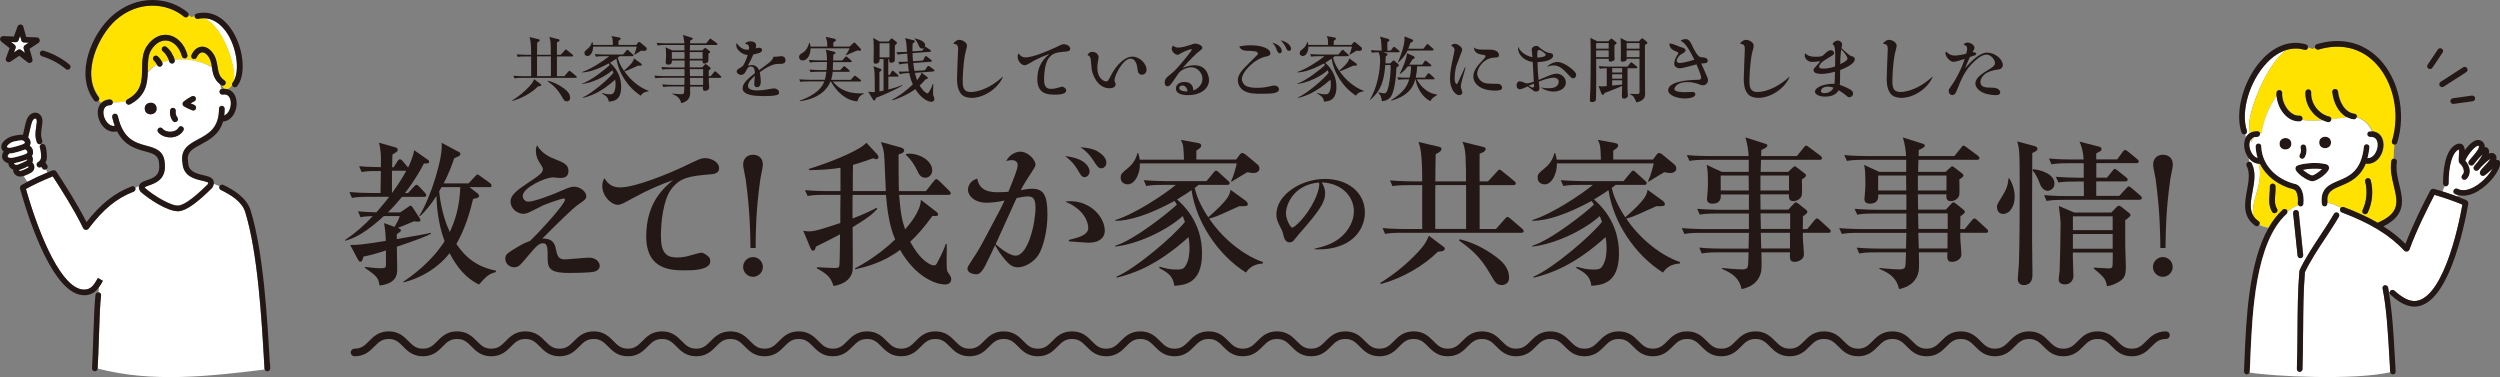 <?xml version="1.0" encoding="UTF-8"?>
<svg id="_レイヤー_1" data-name="レイヤー 1" xmlns="http://www.w3.org/2000/svg" width="286.12" height="43.15" viewBox="0 0 286.12 43.15">
  <rect x="0" y="0" width="286.12" height="43.15" fill="#808080" stroke="none"/>
  <defs>
    <style>
      .cls-1 {
        fill: #ffe200;
      }

      .cls-2 {
        fill: #231815;
      }

      .cls-3 {
        fill: #fff;
      }

      .cls-4 {
        fill: none;
        stroke: #231815;
        stroke-linecap: round;
        stroke-linejoin: round;
        stroke-width: .87px;
      }
    </style>
  </defs>
  <path class="cls-4" d="M40.58,40.34c1.96,0,1.96-1.98,3.91-1.98s1.95,1.98,3.91,1.98,1.95-1.98,3.91-1.98,1.96,1.98,3.91,1.98,1.96-1.98,3.91-1.98,1.96,1.98,3.91,1.98,1.96-1.98,3.91-1.98,1.96,1.98,3.91,1.98,1.96-1.98,3.91-1.98,1.96,1.98,3.91,1.98,1.96-1.98,3.91-1.98,1.96,1.98,3.91,1.98,1.96-1.98,3.91-1.98,1.96,1.98,3.91,1.98,1.96-1.98,3.91-1.98,1.96,1.98,3.91,1.98,1.96-1.98,3.91-1.98,1.95,1.98,3.91,1.98,1.95-1.98,3.91-1.98,1.95,1.98,3.91,1.98,1.95-1.98,3.91-1.98,1.96,1.98,3.91,1.98,1.96-1.98,3.91-1.98,1.96,1.98,3.91,1.98,1.95-1.98,3.91-1.98,1.95,1.98,3.91,1.98,1.96-1.98,3.91-1.98,1.96,1.98,3.91,1.98,1.96-1.98,3.91-1.98,1.95,1.98,3.91,1.98,1.95-1.98,3.91-1.98,1.96,1.98,3.91,1.98,1.96-1.98,3.91-1.98,1.96,1.98,3.91,1.98,1.96-1.98,3.91-1.98,1.96,1.98,3.91,1.98,1.96-1.98,3.92-1.98,1.96,1.98,3.91,1.98,1.96-1.98,3.91-1.98,1.96,1.98,3.92,1.98,1.96-1.98,3.91-1.98,1.96,1.98,3.92,1.98,1.96-1.98,3.92-1.98,1.96,1.98,3.91,1.98,1.96-1.98,3.92-1.98,1.96,1.98,3.92,1.98,1.96-1.98,3.91-1.98,1.96,1.98,3.91,1.98,1.96-1.98,3.91-1.98,1.96,1.98,3.92,1.98,1.96-1.98,3.91-1.98,1.96,1.98,3.92,1.98,1.96-1.98,3.91-1.98"/>
  <path class="cls-2" d="M45.42,28.24c.02.62.04,2.35.04,2.53,0,.56,0,1.66-2.02,1.91-.14-.87-.25-1.04-1.67-2.02v-.11c1.2.13,1.33.15,1.73.15.62,0,.67-.07.67-.4v-1.64c-1.47.49-2.15.62-2.58.71-.11.42-.15.58-.35.58-.13,0-.2-.11-.27-.24l-.89-1.67c1.16-.02,1.27-.04,4.07-.47,0-.29-.04-1.29-.2-2.04l1.2.44c.24-.4.49-.84.6-1.24h-1.82c-1.98,1.8-3.16,2.46-4.4,2.82l-.05-.07c1.16-.78,2.24-1.71,3.18-2.75-.67.02-1,.05-1.4.13l-.29-.67c.69.05,1.09.09,2.11.11.69-.78,1.11-1.33,1.47-1.78h-2.31c-1.25,0-1.6.07-1.96.13l-.29-.67c.85.07,1.73.11,2.58.11h.98c0-.65.02-1.71.04-2.51-1.35-.02-1.69.02-2.2.11l-.29-.67c.55.05,1,.09,2.49.11.02-1.13.04-1.84-.22-2.8l1.86.53c.15.04.29.09.29.27,0,.2-.13.27-.6.55-.02.13-.04.98-.04,1.46h.18l.42-.67c.05-.09.16-.24.29-.24s.24.11.33.22l.54.65.07.07c.25-.51.6-1.35.69-1.98l1.56,1.09c.11.07.15.13.15.24,0,.18-.07.18-.6.2-.29.56-.95,1.82-2.17,3.38h.35l.66-.71c.09-.11.22-.24.31-.24.13,0,.22.11.31.2l.66.71c.07.09.16.18.16.27,0,.2-.18.2-.27.2h-2.51c-.42.51-.87,1.04-1.62,1.78h1.42l.93-.64c.11-.07.18-.13.24-.13.11,0,.18.09.22.16l.8,1.22c.07.09.11.18.11.29,0,.16-.18.16-.24.16-.13,0-.35-.02-.49-.04-.27.11-1.56.64-1.86.76.25.09.36.13.36.27,0,.13-.05.16-.47.45v.55c2.51-.42,3.17-.55,3.91-.71v.11c-.85.44-2.75,1.09-3.89,1.47ZM44.86,19.54v2.53h.02c.78-1.04,1.42-2.15,1.62-2.53h-1.64ZM54.79,32.55c-.67-.35-2.04-1.06-3.33-3.58-.64.82-2.24,2.55-5.26,3.35l-.05-.07c1.07-.73,3.22-2.27,4.73-4.64-.78-2.16-.89-4.07-.93-5.18-.56.87-1.2,1.71-1.89,2.31l-.07-.05c1.33-2.07,2.76-6.78,2.55-8.35l2.04,1.09c.09.05.11.13.11.18,0,.18-.07.22-.71.51-.24.71-.56,1.62-1.2,2.87h2.84l.75-.8c.13-.13.18-.22.29-.22.07,0,.18.09.33.2l1.09.78c.07.05.18.18.18.29,0,.15-.09.18-.27.18h-2.25l.89.69c.11.09.2.2.2.31s0,.22-.69.35c-.58,2.53-1.35,4.2-1.91,5.15,1.16,1.73,2.56,2.66,4.53,3.06v.15c-.91.27-1.09.49-1.95,1.44ZM50.53,21.42c-.07.16-.15.25-.27.49.24,2.35.89,3.96,1.22,4.64.64-1.4,1.11-2.87,1.2-5.13h-2.15Z"/>
  <path class="cls-2" d="M64.67,22.85c0-.09-.07-.13-.15-.13-.31,0-2.2.69-2.44.82-.25.13-1.35.69-1.56.78-.15.07-.38.15-.62.15-.65,0-1.47-.56-1.47-1.4,0-.71.64-1.24,1.95-2.11,1.36-.91,1.75-1.18,1.75-1.58,0-.13-.05-.25-.22-.53-.25-.35-.58-.84-.58-1.64,0-.18.02-.31.13-.58.62,1.04,1.62,1.42,2.27,1.67.8.31,1.33.58,1.33,1.25,0,.56-.29.82-.95.82-.13,0-.69-.07-.8-.07-.95,0-3.49,1.2-3.49,2.13,0,.15.13.65.66.65.65,0,2.62-.75,3.6-1.18.8-.35,1.2-.53,1.62-.53.73,0,1.4.58,1.4,1.09,0,.31-.2.46-.87.91-.4.27-1.05.89-1.55,1.36-.69.67-1.82,1.76-2.62,2.58,1.31-.07,1.49.8,1.56,1.22.16.76.29,1.16,1.05,1.16.24,0,2.31-.2,2.75-.2.87,0,1.22.58,1.22.95,0,.18-.11.49-.58.64-.55.15-2.46.16-2.89.16-2,0-2.49-.38-2.49-1.58,0-1.27,0-1.82-.55-1.82-.44,0-.78.35-1.62,1.35-.98,1.18-1.16,1.4-1.66,1.4s-1.02-.36-1.02-1.02c0-.35.18-.56.82-.95,1.07-.65,1.18-.73,2.02-1.05,1.31-1.27,4-4.24,4-4.73Z"/>
  <path class="cls-2" d="M72.74,22.51c-1.44.78-1.67.93-2.06.93-.69,0-1.75-.95-1.75-2.16,0-.44.13-.65.24-.89.24.38.67,1.06,1.78,1.06,1.8,0,5.69-1.62,7.4-2.44,1.71-.82,1.89-.91,2.37-.91.65,0,1.58.42,1.58,1.15,0,.47-.38.65-.87.69-2.51.22-3.58.33-4.64,1.76-.91,1.26-1.15,3.8-1.15,5.31,0,1.87.58,2.46,1.82,2.46.75,0,1.25-.15,1.56-.24.2-.05,1.07-.31,1.25-.31.29,0,.8.4.87.51.13.15.15.36.15.47,0,1.04-2.11,1.04-2.82,1.04-1.6,0-4.51,0-4.51-3.89s2.05-5.57,3.06-6.44c-1.47.53-2.93,1.16-4.29,1.91Z"/>
  <path class="cls-2" d="M85.89,28.38c-.02-1.65-.04-4.13-.55-7.88-.04-.24-.29-1.38-.29-1.64,0-.8.55-1.15,1.13-1.15.53,0,1.13.29,1.13,1.15,0,.24-.25,1.36-.29,1.64-.53,3.67-.53,6.4-.54,7.88h-.58ZM87.31,30.55c0,.62-.51,1.13-1.13,1.13s-1.13-.51-1.13-1.13.51-1.13,1.13-1.13,1.13.51,1.13,1.13Z"/>
  <path class="cls-2" d="M108.09,32.55c-.98,0-3.31-.85-5.08-3.95-1.91,1.44-3.86,1.93-5.13,2.22l-.05-.09c2.36-1.25,3.96-2.69,4.62-3.33-.31-.73-.82-2.06-1.05-5.09h-3.82c-.02,1.93-.02,2.15,0,2.69.73-.27,1.67-.65,2.75-1.22l.07.13c-.44.49-.93.95-2.82,2.09,0,.75.05,4.58,0,4.93-.02.2-.16,1.46-2.18,1.8-.27-.75-.45-1.25-1.91-2.02v-.13c.33.02,1.71.09,2,.09.4,0,.51,0,.58-.29.04-.24.07-3.06.07-3.56-.15.07-1.15.62-2.76,1.4-.04.11-.09.47-.31.47-.15,0-.24-.09-.38-.46l-.76-1.82c.22.04.46.07.69.07.71,0,1.98-.44,3.55-.96,0-.65,0-2.15.02-3.22h-1.8c-1.11,0-1.51.05-1.96.13l-.31-.67c1.11.11,2.4.11,2.6.11h1.47v-2.67c-1.2.2-2.35.25-3.58.27l-.05-.13c1.05-.33,3.95-1.29,5.82-2.4.38-.22.62-.45.78-.6l1.24,1.33c.07.09.13.2.13.31,0,.09-.07.24-.24.24-.05,0-.09,0-.36-.11-1.35.49-1.93.65-2.31.76-.02.84-.02,2.18-.02,3h3.78c-.05-.65-.13-3.64-.2-4.24-.07-.62-.22-1-.36-1.38l2.26.62c.18.05.4.16.4.35,0,.27-.44.4-.64.45,0,.73,0,3.46.04,4.2h3.09l.89-1.13c.13-.16.2-.24.29-.24.11,0,.25.13.33.2l1.18,1.15c.07.07.15.18.15.27,0,.15-.13.18-.27.18h-5.64c.18,2.26.36,3,.69,3.95.47-.55,1.78-2.06,1.8-3.38l1.75,1.35c.05.02.22.16.22.31,0,.22-.18.2-.64.18-.85,1.18-1.76,2.24-2.55,2.95.75,1.36,1.38,2.04,2.07,2.47.35.2.49.24.64.24.22,0,.25-.04.47-.47.51-.95.75-1.56.89-1.98h.11c.04.49-.09,2.71.07,3.13.05.11.36.53.4.64.04.13.04.22.04.27,0,.56-.54.6-.75.6ZM105.89,20.34c-.51,0-.71-.38-.93-.84-.27-.56-.67-1.24-1.27-1.76v-.11c.13-.02.22-.04.42-.04,1.15,0,2.58.8,2.58,1.91,0,.46-.34.84-.8.84Z"/>
  <path class="cls-2" d="M116.47,18.91c0-.4-.27-.58-.69-.58-.15,0-.29.02-.62.09.49-.93,1.35-1.06,1.6-1.06.93,0,1.75.96,1.75,1.46,0,.2,0,.22-1.02,1.78-.22.33-.55.93-.67,1.16.29-.05.89-.16,1.26-.16,1.31,0,1.8.64,1.8,2.95,0,1.84-.47,3.75-1.04,4.64-.58.87-1.58,1.4-2.36,1.4-.55,0-1.02-.18-2.06-1.66-.22-.31-.46-.75-.53-.87-.27.6-.78,1.64-1.18,2.44-.49.85-.76.89-.98.89s-1-.09-1-.64c0-.2.07-.31.64-1.18.69-1.02.82-1.29,2.38-4.24.73-1.35.8-1.49,1.22-2.38-.47.11-1.36.25-2.04.25-1.44,0-2.15-.82-2.15-1.49,0-.36.22-1.04,1.07-1.27.24,1.55,1.73,1.56,2.4,1.56.55,0,.89-.04,1.16-.05.73-1.82,1.06-2.62,1.06-3.04ZM116.22,29.26c1.44,0,2.29-3.69,2.29-5.51,0-1.02-.29-1.27-.89-1.27-.29,0-.58.05-1.27.18-.67,1.47-1.73,3.82-2.4,5.29.53.47,1.6,1.31,2.27,1.31ZM124.7,19.6c0,.35-.24.67-.55.67-.33,0-.44-.18-.85-.89-.51-.84-1.04-1.24-1.4-1.51,2.51.25,2.8,1.44,2.8,1.73ZM122.33,27.46c1.11-.27,2.22-.55,2.22-1.4,0-.69-.56-2.16-2.64-2.98.22-.04.44-.05.64-.05,2.2,0,3.89,1.76,3.89,3.4,0,.67-.51,1.35-1.87,1.35-.22,0-1.87-.13-2.24-.16v-.15ZM125.6,17.32c.24.15,1.02.6,1.02,1.29,0,.44-.33.65-.56.65-.35,0-.49-.22-.91-.87-.55-.85-1.04-1.22-1.49-1.55.93.11,1.35.16,1.95.47Z"/>
  <path class="cls-2" d="M142.61,31.2c-3.22-2.02-5.71-5.78-6.24-9.44-.25.18-.71.49-1.66,1.07.64.56,2.87,2.55,2.86,6.17,0,3.47-1.98,3.62-3.17,3.71-.13-1.18-.89-1.58-1.73-2.04l.05-.15c.58.18,1.18.33,1.91.33.55,0,.8-.05,1-.35.47-.64.51-1.64.51-2.09,0-.56-.07-1.04-.11-1.27-3.67,3.29-6.35,4.18-8.22,4.64l-.04-.11c2.22-.95,6.53-4.62,7.84-6.27-.11-.33-.16-.47-.25-.67-1.93,1.73-5.29,3.24-7.73,3.49v-.09c2.17-.65,6.18-3.86,7.06-4.71-.05-.11-.07-.15-.27-.42-2.91,1.58-5.2,2.29-6.78,2.27v-.09c2.15-.64,5.58-2.89,6.93-4.02h-1.42c-1.11,0-1.51.04-1.96.13l-.29-.67c1.11.09,2.38.11,2.58.11h4.6l.8-.96c.11-.13.18-.24.29-.24.13,0,.24.11.33.2l1.05.96c.13.11.18.16.18.27,0,.18-.15.2-.27.2h-3.29c-.11.11-.15.13-.44.35.16.73.56,1.87,1.55,3.36,2.36-2.06,2.46-2.6,2.55-3.15l1.73,1.25c.07.05.25.24.25.36,0,.27-.11.27-.98.27-.42.18-2.24,1.02-2.62,1.16s-.66.22-.82.25c1.42,2.13,3.78,4.17,6.15,4.98v.16c-.51.05-1.35.15-1.93,1.02ZM143.39,19.8c-.11,0-.24-.02-.64-.09-.58.33-1.22.73-1.76,1.06h-.11c.33-.67.58-1.69.67-2.07h-11.09c.04,1.15-.56,2.4-1.4,2.4-.24,0-.8-.13-.8-.76,0-.42.11-.51.89-1.16.51-.42.87-1,1.02-1.64h.11c.09.33.13.49.16.73h5.06c-.05-1.47-.05-1.66-.35-2.26l1.98.36c.15.02.35.09.35.29s-.15.31-.56.58v1.02h4.55l.38-.51c.05-.09.18-.24.31-.24.15,0,.31.11.42.2l1.36,1.13c.18.15.2.36.2.46,0,.36-.4.51-.75.51Z"/>
  <path class="cls-2" d="M150.43,28.47c1.21-.28,2.32-.61,3.27-1.55.78-.76,1.25-1.77,1.25-2.75,0-1.44-1.11-3.17-3.68-3.3.18.31.39.73.39,1.23,0,1.04-.59,1.96-3.02,4.72-.1.11-.51.65-.61.74-.17.14-.31.18-.43.18-.53,0-.66-.57-.73-.89-.09-.37-.1-.41-.42-1.02-.22-.43-.37-.78-.37-1.29,0-2.23,2.79-4.06,5.56-4.06,2.62,0,4.57,1.55,4.57,3.83,0,1.43-.8,3-2.63,3.75-1.2.48-2.16.48-3.14.48v-.09ZM147.17,24.4c0,.75.55,1.65.71,1.65.29,0,1.67-1.27,2.56-3.13.55-1.15.58-1.79.53-2.04-3.12.29-3.8,2.77-3.8,3.51Z"/>
  <path class="cls-2" d="M164.57,28.8c-1.71,1.69-4.13,3.06-6.55,3.71l-.05-.13c1.62-1,3.09-2.2,4.38-3.6.82-.89.98-1.33,1.18-1.8l1.67,1.25c.15.11.16.18.16.22,0,.33-.51.33-.8.35ZM174.12,26.64h-13.64c-1.11,0-1.51.05-1.96.13l-.29-.67c1.09.11,2.38.11,2.58.11h1.96v-5.02h-1.44c-1.11,0-1.51.04-1.96.11l-.29-.65c1.11.09,2.38.11,2.58.11h1.11c0-3.31-.24-3.95-.42-4.51l2.35.55c.11.02.27.07.27.25,0,.22-.16.33-.66.6-.02.49-.04,2.66-.04,3.11h3.51c0-.75,0-1.89-.05-2.84-.04-.87-.2-1.31-.35-1.69l2.36.58c.13.04.29.09.29.22,0,.33-.47.49-.69.55-.02.51,0,2.73,0,3.18h.96l1.02-1.11c.11-.13.22-.24.29-.24.09,0,.22.11.33.2l1.36,1.11c.09.07.18.15.18.27,0,.16-.16.2-.27.2h-3.87v5.02h1.87l1.02-1.16c.18-.2.2-.22.29-.22.11,0,.27.13.33.18l1.35,1.16c.11.09.18.16.18.29,0,.16-.15.18-.27.18ZM167.79,21.18h-3.51c-.02.55-.02.67-.02,1.75v3.27h3.53v-5.02ZM171.88,32.62c-.6,0-.78-.31-1.29-1.2-1.15-2.02-2.18-2.87-3.6-3.89l.05-.15c1.38.31,2.84,1.02,4.09,1.95.67.49,1.58,1.22,1.58,2.46,0,.73-.62.84-.84.84Z"/>
  <path class="cls-2" d="M190.33,31.2c-3.22-2.02-5.71-5.78-6.24-9.44-.25.18-.71.49-1.66,1.07.64.56,2.87,2.55,2.86,6.17,0,3.47-1.98,3.62-3.16,3.71-.13-1.18-.89-1.58-1.73-2.04l.05-.15c.58.18,1.18.33,1.91.33.55,0,.8-.05,1-.35.47-.64.51-1.64.51-2.09,0-.56-.07-1.04-.11-1.27-3.67,3.29-6.35,4.18-8.22,4.64l-.04-.11c2.22-.95,6.53-4.62,7.84-6.27-.11-.33-.16-.47-.25-.67-1.93,1.73-5.29,3.24-7.73,3.49v-.09c2.17-.65,6.18-3.86,7.06-4.71-.05-.11-.07-.15-.27-.42-2.91,1.58-5.2,2.29-6.78,2.27v-.09c2.15-.64,5.58-2.89,6.93-4.02h-1.42c-1.11,0-1.51.04-1.96.13l-.29-.67c1.11.09,2.38.11,2.58.11h4.6l.8-.96c.11-.13.18-.24.29-.24.13,0,.24.11.33.2l1.05.96c.13.11.18.16.18.27,0,.18-.15.2-.27.2h-3.29c-.11.11-.15.13-.44.35.16.73.56,1.87,1.55,3.36,2.36-2.06,2.46-2.6,2.55-3.15l1.73,1.25c.07.05.25.24.25.36,0,.27-.11.27-.98.27-.42.18-2.24,1.02-2.62,1.16s-.66.22-.82.25c1.42,2.13,3.78,4.17,6.15,4.98v.16c-.51.05-1.35.15-1.93,1.02ZM191.11,19.8c-.11,0-.24-.02-.64-.09-.58.33-1.22.73-1.76,1.06h-.11c.33-.67.58-1.69.67-2.07h-11.09c.04,1.15-.56,2.4-1.4,2.4-.24,0-.8-.13-.8-.76,0-.42.11-.51.89-1.16.51-.42.87-1,1.02-1.64h.11c.09.33.13.49.16.73h5.06c-.05-1.47-.05-1.66-.35-2.26l1.98.36c.14.02.34.09.34.29s-.15.31-.56.58v1.02h4.55l.38-.51c.05-.09.18-.24.31-.24.15,0,.31.11.42.2l1.36,1.13c.18.15.2.36.2.46,0,.36-.4.51-.75.51Z"/>
  <g>
    <path class="cls-2" d="M209.26,26.64h-2.93c0,.66,0,.67.02.95.02.25.11,1.31.11,1.53,0,.58-.67.85-1.05.85-.6,0-.58-.35-.55-1.09h-3.27c.04,1.75.04,2.09-.13,2.55-.46,1.29-1.71,1.56-2.13,1.66-.27-1.15-.87-1.73-2.27-2.33l.02-.09c.42.04,1.58.16,2.31.16.09,0,.51,0,.6-.22.09-.2.09-.35.13-1.73h-3.4c-1.11,0-1.51.05-1.96.13l-.29-.67c1.09.11,2.38.11,2.58.11h3.07l.04-1.8h-5.42c-1.11,0-1.51.04-1.96.13l-.31-.67c1.11.09,2.4.11,2.6.11h5.09v-1.78h-3.66c-1.11,0-1.51.04-1.96.13l-.31-.67c1.11.09,2.4.11,2.6.11h3.33v-1.75h-3.22c.02.33.05,1.05-.98,1.05-.34,0-.6-.18-.6-.51,0-.05.02-.18.02-.27.04-.47.09-1,.09-1.35,0-1.56-.05-1.84-.15-2.31l1.73.8h3.09v-1.38h-4.82c-1.11,0-1.51.05-1.96.13l-.31-.67c1.11.11,2.4.11,2.6.11h4.47c0-.42-.11-1.33-.36-2.13l2.18.69c.15.04.33.09.33.24,0,.22-.45.4-.69.51,0,.11-.02.6-.02.69h4.09l.78-.96c.07-.11.18-.24.27-.24s.24.13.35.2l1.29.96c.07.05.18.15.18.29,0,.16-.16.18-.29.18h-6.69c0,.22-.04,1.2-.04,1.38h3.15l.47-.44c.09-.07.22-.2.27-.2.07,0,.18.07.29.16l.85.65c.07.05.16.13.16.25,0,.16-.31.35-.47.44,0,.44.04,1.49,0,1.73-.05.47-.56.76-.98.76-.53,0-.51-.42-.51-.78h-3.26c0,.27.02,1.49.02,1.75h3.18l.6-.65c.13-.15.2-.18.27-.18.05,0,.09,0,.29.16l.87.69c.09.07.15.15.15.24,0,.15-.18.27-.51.51,0,.24,0,.98-.02,1.46h.51l.82-1c.15-.16.2-.22.29-.22.11,0,.24.11.33.2l1.07.98c.13.13.18.16.18.27,0,.18-.16.2-.27.2ZM200.13,20.09h-3.2v1.71h3.22l-.02-1.71ZM204.75,20.09h-3.27v1.71h3.27v-1.71ZM204.87,24.42h-3.38l.04,1.78h3.35v-1.78ZM204.87,26.64h-3.35l.05,1.8h3.29v-1.8Z"/>
    <path class="cls-2" d="M227.28,26.64h-2.93c0,.66,0,.67.02.95.02.25.11,1.31.11,1.53,0,.58-.67.85-1.06.85-.6,0-.58-.35-.54-1.09h-3.27c.04,1.75.04,2.09-.13,2.55-.46,1.29-1.71,1.56-2.13,1.66-.27-1.15-.87-1.73-2.27-2.33l.02-.09c.42.04,1.58.16,2.31.16.09,0,.51,0,.6-.22.09-.2.09-.35.13-1.73h-3.4c-1.11,0-1.51.05-1.96.13l-.29-.67c1.09.11,2.38.11,2.58.11h3.07l.04-1.8h-5.42c-1.11,0-1.51.04-1.96.13l-.31-.67c1.11.09,2.4.11,2.6.11h5.09v-1.78h-3.66c-1.11,0-1.51.04-1.96.13l-.31-.67c1.11.09,2.4.11,2.6.11h3.33v-1.75h-3.22c.02.33.05,1.05-.98,1.05-.35,0-.6-.18-.6-.51,0-.05.02-.18.02-.27.04-.47.09-1,.09-1.35,0-1.56-.05-1.84-.15-2.31l1.73.8h3.09v-1.38h-4.82c-1.11,0-1.51.05-1.96.13l-.31-.67c1.11.11,2.4.11,2.6.11h4.47c0-.42-.11-1.33-.36-2.13l2.18.69c.15.04.33.09.33.24,0,.22-.45.4-.69.51,0,.11-.02.6-.02.69h4.09l.78-.96c.07-.11.18-.24.27-.24s.24.13.35.2l1.29.96c.07.05.18.15.18.29,0,.16-.16.18-.29.18h-6.69c0,.22-.04,1.2-.04,1.38h3.15l.47-.44c.09-.07.22-.2.27-.2.07,0,.18.07.29.16l.85.65c.07.05.16.13.16.25,0,.16-.31.35-.47.44,0,.44.04,1.49,0,1.73-.05.47-.56.76-.98.76-.53,0-.51-.42-.51-.78h-3.25c0,.27.02,1.49.02,1.75h3.18l.6-.65c.13-.15.2-.18.27-.18.05,0,.09,0,.29.16l.87.69c.09.07.14.15.14.24,0,.15-.18.27-.51.51,0,.24,0,.98-.02,1.46h.51l.82-1c.15-.16.2-.22.29-.22.11,0,.24.11.33.2l1.07.98c.13.13.18.16.18.27,0,.18-.16.2-.27.2ZM218.15,20.09h-3.2v1.71h3.22l-.02-1.71ZM222.77,20.09h-3.27v1.71h3.27v-1.71ZM222.9,24.42h-3.38l.04,1.78h3.35v-1.78ZM222.9,26.64h-3.35l.05,1.8h3.29v-1.8Z"/>
    <path class="cls-2" d="M229.26,24.49c-.11,0-.71-.04-.71-.8,0-.25.05-.35.47-1.02.62-.98.78-1.44.85-2.26h.09c.16.25.62,1.06.62,2.11s-.54,1.96-1.33,1.96ZM232.59,17.51c-.02,2.27-.02,7.69-.02,10.15,0,.6.04,3.22.04,3.75,0,.29,0,1.22-1.02,1.22-.16,0-.66-.07-.66-.73,0-.27.13-1.49.13-1.75.09-2.36.09-6.66.09-9.11,0-.76,0-2.75-.05-3.53-.04-.64-.13-.96-.24-1.33l1.96.53c.27.07.36.16.36.33,0,.15-.04.22-.6.47ZM234.33,21.84c-.18,0-.62-.15-.85-.76-.22-.62-.49-1.16-.84-1.55v-.16c.62.02,2.49.42,2.49,1.66,0,.62-.62.82-.8.82ZM244.87,22.87h-8.66c-1.13,0-1.53.05-1.98.13l-.29-.67c1.11.11,2.38.11,2.6.11h1.96c0-.24,0-1.11-.02-1.66h-.93c-1.13,0-1.51.04-1.96.11l-.31-.66c1.11.09,2.4.11,2.6.11h.6v-1.66h-1.73c-1.11,0-1.51.05-1.96.13l-.29-.67c1.09.11,2.38.11,2.58.11h1.38c-.04-.98-.25-1.51-.46-2.04l2.26.58c.18.05.25.15.25.29,0,.05,0,.15-.13.22-.07.04-.4.22-.47.25v.69h2.4l.62-.85c.11-.15.18-.22.29-.22.07,0,.16.04.33.18l1.04.85c.09.07.18.16.18.29,0,.16-.16.18-.27.18h-4.58v1.66h1.22l.62-.76c.16-.2.18-.24.27-.24s.11.02.34.2l.96.76c.09.07.18.15.18.27,0,.16-.15.2-.27.2h-3.33v1.66h2.64l.78-.85c.2-.2.22-.24.29-.24.11,0,.27.15.35.2l.98.85c.11.11.18.16.18.29,0,.16-.15.18-.27.18ZM243.23,25.2v2.89c0,.38.07,2.11.07,2.47,0,.82-.11,1.2-.58,1.55-.13.09-.69.51-1.58.65-.15-.75-.2-.95-1.51-2.02v-.11c.27,0,1.49.09,1.73.09.25,0,.38-.05.42-.35.02-.16.02-1.15.02-1.47h-4.57c-.02.44.07,2.31.07,2.69,0,.42-.31.96-.96.96-.2,0-.73-.04-.73-.58,0-.15.11-.82.11-.96.05-1.2.11-4.29.11-5.46,0-.31-.04-.65-.2-1.98l1.75.75h4.26l.54-.56c.16-.18.22-.22.33-.22s.31.16.36.2l.71.56c.25.2.25.25.25.33,0,.13-.42.45-.6.56ZM241.79,24.76h-4.55v1.58h4.55v-1.58ZM241.79,26.78h-4.55v1.69h4.55v-1.69Z"/>
    <path class="cls-2" d="M247.25,28.38c-.02-1.65-.04-4.13-.54-7.88-.04-.24-.29-1.38-.29-1.64,0-.8.54-1.15,1.13-1.15.53,0,1.13.29,1.13,1.15,0,.24-.25,1.36-.29,1.64-.53,3.67-.53,6.4-.55,7.88h-.58ZM248.66,30.55c0,.62-.51,1.13-1.13,1.13s-1.13-.51-1.13-1.13.51-1.13,1.13-1.13,1.13.51,1.13,1.13Z"/>
  </g>
  <g>
    <path class="cls-2" d="M61.59,9.88c-.77.76-1.86,1.37-2.94,1.67l-.02-.06c.73-.45,1.39-.99,1.97-1.62.37-.4.44-.6.53-.81l.75.56c.07.05.07.08.07.1,0,.15-.23.15-.36.16ZM65.89,8.91h-6.13c-.5,0-.68.02-.88.06l-.13-.3c.49.05,1.07.05,1.16.05h.88v-2.26h-.65c-.5,0-.68.02-.88.05l-.13-.29c.5.04,1.07.05,1.16.05h.5c0-1.49-.11-1.77-.19-2.03l1.05.25s.12.03.12.11c0,.1-.07.15-.29.27,0,.22-.02,1.19-.02,1.4h1.58c0-.33,0-.85-.02-1.28-.02-.39-.09-.59-.16-.76l1.06.26c.06.02.13.04.13.1,0,.15-.21.22-.31.25,0,.23,0,1.23,0,1.43h.43l.46-.5c.05-.06.1-.11.13-.11.04,0,.1.05.15.09l.61.5s.08.07.08.12c0,.07-.07.09-.12.09h-1.74v2.26h.84l.46-.52c.08-.09.09-.1.13-.1.05,0,.12.06.15.08l.61.52s.08.07.08.13c0,.07-.07.08-.12.08ZM63.04,6.45h-1.58c0,.25,0,.3,0,.79v1.47h1.59v-2.26ZM64.88,11.6c-.27,0-.35-.14-.58-.54-.52-.91-.98-1.29-1.62-1.75l.02-.07c.62.14,1.28.46,1.84.88.3.22.71.55.71,1.1,0,.33-.28.38-.38.38Z"/>
    <path class="cls-2" d="M73.35,10.96c-1.45-.91-2.57-2.6-2.8-4.25-.11.08-.32.22-.74.48.29.25,1.29,1.15,1.28,2.77,0,1.56-.89,1.63-1.42,1.67-.06-.53-.4-.71-.78-.92l.02-.07c.26.08.53.15.86.15.25,0,.36-.02.45-.16.21-.29.23-.74.23-.94,0-.25-.03-.47-.05-.57-1.65,1.48-2.85,1.88-3.7,2.09l-.02-.05c1-.43,2.94-2.08,3.52-2.82-.05-.15-.07-.21-.11-.3-.87.78-2.38,1.46-3.48,1.57v-.04c.97-.29,2.78-1.73,3.17-2.12-.02-.05-.03-.07-.12-.19-1.31.71-2.34,1.03-3.05,1.02v-.04c.96-.29,2.51-1.3,3.12-1.81h-.64c-.5,0-.68.02-.88.06l-.13-.3c.5.04,1.07.05,1.16.05h2.07l.36-.43c.05-.06.08-.11.13-.11.06,0,.11.05.15.09l.47.43c.06.05.08.07.08.12,0,.08-.07.09-.12.09h-1.48s-.07.06-.2.16c.07.33.25.84.7,1.51,1.06-.92,1.1-1.17,1.15-1.42l.78.56s.12.11.12.16c0,.12-.05.12-.44.12-.19.08-1.01.46-1.18.52s-.29.1-.37.11c.64.96,1.7,1.87,2.76,2.24v.07c-.23.02-.61.07-.87.46ZM73.7,5.83s-.11,0-.29-.04c-.26.15-.55.33-.79.47h-.05c.15-.3.26-.76.3-.93h-4.99c.02.52-.25,1.08-.63,1.08-.11,0-.36-.06-.36-.34,0-.19.05-.23.4-.52.23-.19.39-.45.46-.74h.05c.04.15.06.22.07.33h2.27c-.02-.66-.02-.74-.16-1.01l.89.16c.07,0,.16.04.16.13s-.07.14-.25.26v.46h2.04l.17-.23s.08-.11.14-.11c.07,0,.14.05.19.09l.61.51c.08.07.09.16.09.2,0,.16-.18.23-.33.23Z"/>
    <path class="cls-2" d="M82.44,8.91h-1.32c0,.29,0,.3,0,.42,0,.11.05.59.05.69,0,.26-.3.38-.47.38-.27,0-.26-.16-.25-.49h-1.47c.02.79.02.94-.06,1.15-.2.58-.77.7-.96.74-.12-.52-.39-.78-1.02-1.05v-.04c.2.02.72.07,1.05.07.04,0,.23,0,.27-.1.04-.09.04-.16.06-.78h-1.53c-.5,0-.68.02-.88.06l-.13-.3c.49.05,1.07.05,1.16.05h1.38l.02-.81h-2.44c-.5,0-.68.02-.88.06l-.14-.3c.5.04,1.08.05,1.17.05h2.29v-.8h-1.64c-.5,0-.68.02-.88.06l-.14-.3c.5.04,1.08.05,1.17.05h1.5v-.79h-1.45c0,.15.02.47-.44.47-.16,0-.27-.08-.27-.23,0-.02,0-.08,0-.12.02-.21.04-.45.04-.6,0-.7-.02-.83-.07-1.04l.78.36h1.39v-.62h-2.17c-.5,0-.68.02-.88.06l-.14-.3c.5.05,1.08.05,1.17.05h2.01c0-.19-.05-.6-.16-.96l.98.31c.07.02.15.04.15.11,0,.1-.21.18-.31.23,0,.05,0,.27,0,.31h1.84l.35-.43s.08-.11.12-.11.11.06.16.09l.58.43s.08.07.08.13c0,.07-.07.08-.13.08h-3.01c0,.1-.02.54-.02.62h1.42l.21-.2s.1-.09.12-.09c.03,0,.08.03.13.07l.38.29s.07.06.07.11c0,.07-.14.16-.21.2,0,.2.02.67,0,.78-.02.21-.25.34-.44.34-.24,0-.23-.19-.23-.35h-1.46c0,.12,0,.67,0,.79h1.43l.27-.29c.06-.07.09-.08.12-.08.02,0,.04,0,.13.07l.39.31s.06.07.06.11c0,.07-.08.12-.23.23,0,.11,0,.44,0,.65h.23l.37-.45c.07-.07.09-.1.13-.1.05,0,.11.05.15.09l.48.44c.06.06.08.07.08.12,0,.08-.07.09-.12.09ZM78.33,5.96h-1.44v.77h1.45v-.77ZM80.41,5.96h-1.47v.77h1.47v-.77ZM80.47,7.91h-1.52l.02.8h1.5v-.8ZM80.47,8.91h-1.5l.02.81h1.48v-.81Z"/>
  </g>
  <path class="cls-2" d="M85.94,7.61c-.3,0-.38.15-.61.6-.12.23-.27.36-.51.36-.29,0-.51-.21-.51-.39s.16-.29.47-.46c.19-.11.25-.16.41-.46.24-.47.33-.82.38-.97-.58,0-1.31-.58-1.31-1.12,0-.08.02-.14.06-.24.12.18.2.29.33.4.24.21.53.36.81.36.1,0,.18,0,.25-.02,0-.07.02-.13.02-.21,0-.35-.25-.42-.47-.45.08-.1.24-.28.63-.28.13,0,.65.04.65.47,0,.13-.04.26-.06.33.1-.02.28-.07.41-.07.27,0,.33.19.33.27,0,.29-.44.38-1.01.51-.13.32-.35.81-.62,1.28.1-.03.21-.07.47-.07.33,0,.65.19.81.59,1.25-.92,1.26-.93,1.47-1.18.1-.11.14-.22.2-.38.07,0,.14.02.24.02.09,0,.49-.07.57-.07.19,0,.55.03.55.47,0,.41-.34.42-.95.42-.25,0-.53.11-.71.18-.56.24-.96.53-1.28.76.02.14.11.74.11,1.01,0,.34-.05.71-.44.71-.22,0-.31-.15-.31-.36,0-.15.07-.8.07-.94-.34.3-.79.72-.79,1.15s.59.52,1.06.52c.2,0,.82-.03,1.41-.16.07,0,.36-.07.49-.07.31,0,.6.2.6.46,0,.18-.1.26-.26.3-.38.11-1.05.12-1.46.12-1.01,0-2.45-.08-2.45-.89,0-.61.7-1.18,1.4-1.73,0-.27-.03-.76-.44-.76Z"/>
  <g>
    <path class="cls-2" d="M98.4,5.81s-.1,0-.28-.04c-.2.08-1.08.47-1.26.54l-.05-.04c.14-.2.36-.56.42-.74h-4.46c-.02.89-.43,1.39-.92,1.39-.23,0-.4-.16-.4-.38,0-.25.11-.31.5-.56.07-.04.47-.34.66-1.07h.07c.07.29.07.33.08.42h1.92c0-.55,0-.55-.18-1.11l.99.21c.07.02.17.05.17.16,0,.13-.15.2-.29.26,0,.14,0,.29,0,.48h1.87l.43-.41s.07-.05.1-.05c.04,0,.08.02.11.05l.61.65s.06.07.06.12c0,.09-.1.12-.17.12ZM98.12,11.6c-1.33-.1-2.36-1.1-3.03-2.28h-.04c-.28.73-1.17,1.97-3.51,2.26v-.07c1.05-.37,2.37-1.01,2.8-2.19h-1.86c-.5,0-.68.02-.88.05l-.13-.29c.5.04,1.07.05,1.16.05h1.77c.05-.19.12-.45.18-.92h-.93c-.51,0-.68.02-.88.05l-.14-.29c.5.04,1.08.05,1.17.05h.8s.05-.47.05-.92h-1.07c-.5,0-.68.02-.88.06l-.13-.3c.5.04,1.07.05,1.16.05h.92c0-.16-.02-.88-.15-1.23l.97.24c.06.02.15.05.15.14,0,.11-.17.17-.25.19,0,.1-.02.45-.02.67h1.05l.3-.36c.08-.09.09-.1.13-.1.05,0,.12.06.15.08l.41.35c.06.05.09.08.09.13,0,.07-.07.09-.12.09h-2.02c0,.15-.02.79-.03.92h.84l.33-.35c.08-.09.1-.11.13-.11.05,0,.09.04.15.09l.39.34c.07.07.1.08.1.13,0,.07-.07.09-.13.09h-1.82c-.05.48-.14.77-.18.92h2.24l.34-.38q.09-.1.12-.1s.06,0,.16.08l.49.38s.08.07.08.12c0,.07-.07.09-.12.09h-3.13c.92,1.07,1.97,1.42,3.57,1.35v.05c-.26.12-.61.28-.74.88Z"/>
    <path class="cls-2" d="M100.25,11.21s-.07.18-.08.21c-.02.02-.06.09-.11.09-.07,0-.14-.09-.18-.16l-.52-.86c.34.05.61.06.76.05,0-1.62-.02-2.25-.07-2.57-.02-.14-.05-.22-.1-.39l.83.29s.11.06.11.11c0,.1-.07.15-.24.27v2.21c.07,0,.4-.08.47-.09v-3.61h-.46c0,.07,0,.15,0,.19,0,.12-.12.34-.45.34-.1,0-.23-.02-.23-.25,0-.62.04-1.62,0-2.24,0-.17-.02-.29-.06-.47l.74.42h1.05l.19-.24s.09-.11.14-.11.07,0,.18.1l.36.28c.06.04.08.08.08.13,0,.06-.18.23-.25.3,0,.34,0,1.38,0,1.68,0,.19-.2.29-.4.29-.26,0-.25-.18-.25-.41h-.1v1.8h.18l.2-.38s.07-.1.12-.1.11.06.16.09l.44.38s.08.07.08.13c0,.07-.07.08-.12.08h-1.05v1.47c.93-.23,1.39-.42,1.62-.52v.05c-.74.5-2.5,1.23-3.07,1.44ZM101.8,4.95h-1.13v1.62h1.13v-1.62ZM106.84,8.18l-2.13.16c.11.47.21.75.25.84.38-.47.47-.73.52-.86l.63.48c.06.04.08.07.08.12,0,.11-.2.15-.26.16-.28.32-.44.49-.68.71.44.72.82.9.89.9.15,0,.44-.56.61-1.06h.07c-.02.21-.03.83-.03,1.07,0,.2.02.25.11.43.02.03.04.12.04.2,0,.18-.12.32-.36.32-.37,0-1.13-.36-1.83-1.45-.7.52-1.77,1.05-2.62,1.28l-.02-.07c.86-.47,1.65-1.06,2.36-1.75-.27-.6-.36-1.06-.41-1.3h-.18c-.47.03-.65.07-.88.13l-.16-.29c.36,0,.57,0,1.18-.03-.03-.17-.07-.38-.11-.92-.46.03-.65.05-.95.12l-.16-.29c.41,0,.88-.02,1.09-.02,0-.05-.05-.79-.06-.93l-.2.02c-.52.04-.7.07-.88.11l-.16-.29c.59,0,1.14-.03,1.21-.04-.07-1.1-.07-1.16-.22-1.57l.95.24c.1.02.17.04.17.12,0,.1-.16.21-.25.26-.02.34-.03.6-.02.9l1.13-.08.21-.33c.07-.1.09-.11.12-.11.04,0,.07,0,.16.07l.42.29c.06.04.09.07.09.12,0,.07-.05.08-.11.09l-2.01.15c0,.37.02.44.05.93l1.15-.08.2-.41s.07-.11.12-.11c.04,0,.12.06.15.08l.45.36c.07.06.09.07.09.13,0,.07-.07.09-.12.09l-2.01.14c.06.45.07.54.14.91l1.19-.08.27-.39c.06-.09.08-.11.13-.11.04,0,.12.06.15.07l.46.34s.09.07.09.13c0,.07-.07.08-.11.08ZM105.53,5.56c-.24,0-.31-.19-.4-.4-.2-.47-.36-.61-.47-.72l.03-.04c.52.11,1.2.32,1.2.8,0,.16-.13.36-.37.36Z"/>
  </g>
  <g>
    <path class="cls-2" d="M114.78,8.8c-.61,1.43-2.27,2.4-3.56,2.4-.45,0-.95-.1-1.23-.46-.46-.56-.46-1.36-.46-1.8,0-.53.12-3.08.12-3.31,0-.53-.16-.56-.55-.63.22-.34.51-.44.69-.44.32,0,.88.26.88.67,0,.15-.17.77-.2.89-.26,1.28-.29,2.9-.29,3.14,0,.7.08,1.27.92,1.27.65,0,2.13-.32,3.65-1.75l.04.02Z"/>
    <path class="cls-2" d="M118.18,7.05c-.65.35-.75.42-.92.42-.31,0-.79-.43-.79-.97,0-.2.06-.29.11-.4.11.17.3.47.8.47.81,0,2.56-.73,3.33-1.1.77-.37.85-.41,1.06-.41.29,0,.71.19.71.52,0,.21-.17.29-.39.31-1.13.1-1.61.15-2.08.79-.41.56-.52,1.71-.52,2.39,0,.84.26,1.1.82,1.1.34,0,.56-.07.7-.11.09-.02.48-.14.56-.14.13,0,.36.18.39.23.06.07.06.16.06.21,0,.47-.95.47-1.27.47-.72,0-2.03,0-2.03-1.75s.92-2.5,1.37-2.9c-.66.24-1.32.52-1.93.86Z"/>
    <path class="cls-2" d="M125.05,5.94c.38,0,.68.3.68.61,0,.08,0,.13-.09.6-.02.11-.05.3-.05.56,0,1.41.87,1.61,1.01,1.61.16,0,.23-.08.42-.45.45-.88.82-1.37,1.28-1.78.27-.25.75-.61,1.3-.61.85,0,1.62.83,1.62,1.49,0,.34-.23.58-.53.58-.29,0-.45-.2-.48-.5-.07-.5-.1-.71-.26-.98-.11-.2-.29-.36-.58-.36-.83,0-1.82,1.92-1.82,2.46,0,.11.02.16.11.36.02.05.02.09.02.14,0,.23-.25.43-.71.43-1.44,0-1.99-1.73-2.04-2.26-.02-.19-.07-1.04-.13-1.2-.07-.24-.23-.29-.34-.34.07-.13.21-.37.61-.37Z"/>
    <path class="cls-2" d="M136.91,10.18c.42-.23.71-.69.71-1.16,0-.68-.59-1.32-1.27-1.32-.47,0-1.17.27-1.47.69-.13.18-.67,1-.79,1.15-.11.13-.26.34-.47.34-.13,0-.32-.1-.32-.43,0-.44.21-.6.74-1.01.42-.32,1.01-.98,2.01-2.24.19-.25.34-.43.34-.55,0-.03-.02-.03-.03-.03-.1,0-.73.2-1.13.44-.32.19-.35.21-.47.21-.27,0-.66-.37-.66-.69,0-.16.1-.29.16-.37.12.11.28.24.6.24.38,0,1.01-.19,1.19-.25.55-.19.61-.21.77-.21.28,0,.78.22.78.47,0,.13-.07.2-.24.32-.42.29-1.25,1.13-2.02,2.01.28-.13.69-.32,1.37-.32,1.55,0,1.66,1.5,1.66,1.69,0,.96-.91,1.73-2.42,1.73-.87,0-1.37-.28-1.37-.73,0-.61.58-.78.99-.78.47,0,1.03.24.99.97.09-.03.22-.08.37-.16ZM135.32,9.79c-.18,0-.36.11-.36.27,0,.22.29.43.95.4-.08-.65-.49-.67-.59-.67Z"/>
    <path class="cls-2" d="M143.28,5.19c1.13,0,2.11.38,2.11.91,0,.26-.25.33-.45.36-1.33.23-2.81,1.77-2.81,2.58,0,.3.21.65.47.79.39.2.91.22,1.23.22.4,0,.89-.03,1.41-.15.44-.11.52-.11.57-.11.34,0,.56.18.56.43,0,.49-.92.51-1.95.51-.85,0-1.42-.02-1.96-.29-.61-.31-.79-.88-.79-1.26,0-.59.38-1.07,1.19-1.87.96-.94,1.03-1.01,1.05-1.04.03-.04.05-.09.05-.14,0-.29-.57-.3-1.24-.32-.67-.02-.81-.32-.89-.5.24-.05.73-.13,1.42-.13ZM146.7,5.83s0,.27-.23.27c-.2,0-.29-.24-.33-.34-.13-.37-.23-.57-.53-.88.59.16,1.09.52,1.09.96ZM147.76,5.57c0,.11-.07.25-.24.25-.18,0-.23-.1-.38-.43-.03-.06-.2-.42-.57-.78,1.05.25,1.19.82,1.19.95Z"/>
  </g>
  <g>
    <path class="cls-2" d="M155.21,10.96c-1.45-.91-2.57-2.6-2.8-4.25-.12.08-.32.22-.74.48.29.25,1.29,1.15,1.28,2.77,0,1.56-.89,1.63-1.42,1.67-.06-.53-.4-.71-.78-.92l.02-.07c.26.08.53.15.86.15.25,0,.36-.02.45-.16.21-.29.23-.74.23-.94,0-.25-.03-.47-.05-.57-1.65,1.48-2.85,1.88-3.7,2.09l-.02-.05c1-.43,2.94-2.08,3.52-2.82-.05-.15-.07-.21-.11-.3-.87.78-2.38,1.46-3.48,1.57v-.04c.97-.29,2.78-1.73,3.17-2.12-.02-.05-.03-.07-.12-.19-1.31.71-2.34,1.03-3.05,1.02v-.04c.96-.29,2.51-1.3,3.12-1.81h-.64c-.5,0-.68.02-.88.06l-.13-.3c.5.04,1.07.05,1.16.05h2.07l.36-.43c.05-.06.08-.11.13-.11.06,0,.11.05.15.09l.47.43c.06.05.08.07.08.12,0,.08-.07.09-.12.09h-1.48s-.07.06-.2.16c.07.33.25.84.7,1.51,1.06-.92,1.1-1.17,1.15-1.42l.78.56s.11.11.11.16c0,.12-.05.12-.44.12-.19.08-1.01.46-1.18.52s-.29.1-.37.11c.64.96,1.7,1.87,2.76,2.24v.07c-.23.02-.61.07-.87.46ZM155.56,5.83s-.11,0-.29-.04c-.26.15-.55.33-.79.47h-.05c.15-.3.26-.76.3-.93h-4.99c.02.52-.25,1.08-.63,1.08-.11,0-.36-.06-.36-.34,0-.19.05-.23.4-.52.23-.19.39-.45.46-.74h.05c.04.15.06.22.07.33h2.27c-.02-.66-.02-.74-.16-1.01l.89.16c.06,0,.16.04.16.13s-.07.14-.25.26v.46h2.04l.17-.23s.08-.11.14-.11c.07,0,.14.05.19.09l.61.51c.08.07.09.16.09.2,0,.16-.18.23-.34.23Z"/>
    <path class="cls-2" d="M160.05,5.98h-1.75l.36.11s.15.07.15.14c0,.06-.06.11-.22.22,0,.24-.02.45-.03.8h.56l.23-.23c.06-.06.11-.11.16-.11.05,0,.1.07.16.12l.34.29s.08.08.08.15c0,.04-.02.08-.08.13-.11.08-.11.09-.2.16-.02,1.24-.27,2.82-.63,3.3-.36.48-.86.51-1.03.52-.08-.58-.14-.67-.41-.96l.04-.05c.36.08.51.11.67.11.26,0,.39-.47.48-.88.19-.85.25-1.91.22-2.36h-.61c-.13,1.65-.41,2.9-1.73,3.98l-.04-.03c.88-1.37,1.18-3.4,1.18-4.48,0-.41-.06-.69-.17-.93-.41,0-.61.03-.76.06l-.13-.3c.46.04.97.05,1.24.05-.05-1.1-.05-1.23-.2-1.6l.93.26c.07.02.15.08.15.15,0,.08-.03.1-.23.22v.97h.38l.25-.33c.06-.07.08-.11.12-.11.05,0,.08.02.16.09l.4.33s.09.07.09.13c0,.07-.07.08-.13.08ZM163.69,11.57c-.82-.4-1.52-1.41-1.68-2.49h-.03c-.15.52-.5,1.83-2.75,2.44l-.03-.05c1.55-.96,1.87-1.7,2.08-2.39h-.35c-.56,0-.72.03-.88.06l-.13-.3c.38.04.78.05,1.16.05h.25c.12-.49.16-.88.16-1.3h-.37c-.37.5-.68.73-.89.87l-.03-.04c.3-.61.73-1.48.83-2.33l.76.34c.07.03.12.11.12.16,0,.11-.11.15-.25.2-.11.18-.22.37-.38.61h1.49l.25-.36s.07-.11.12-.11c.04,0,.06.02.15.09l.44.36s.09.07.09.12c0,.08-.08.09-.13.09h-1.5c-.02.43-.06.83-.16,1.3h1.04l.3-.41c.04-.06.07-.1.12-.1s.12.05.16.08l.45.41s.08.07.08.13c0,.08-.08.08-.12.08h-1.92c.9,1.55,1.96,1.68,2.32,1.73v.07c-.49.31-.56.38-.76.69ZM163.96,5.78h-2.87c-.32.69-.87,1.19-1.06,1.37l-.04-.02c.16-.38.83-1.91.76-2.96l.88.35s.1.07.1.13c0,.11-.17.19-.31.25-.08.24-.16.45-.25.68h1.74l.33-.43c.05-.07.08-.11.13-.11.04,0,.09.04.15.09l.48.43s.08.07.08.12c0,.08-.08.09-.12.09Z"/>
  </g>
  <g>
    <path class="cls-2" d="M167.73,7.73c-.15.52-.33,1.16-.43,1.55-.08.35-.11.5-.11.63,0,.11,0,.13.12.46.03.08.05.12.05.19,0,.25-.2.33-.37.33-.45,0-1.04-.74-1.04-1.86,0-.83.18-1.66.38-2.58.03-.15.14-.63.14-.74,0-.14-.07-.33-.39-.48.08-.1.19-.22.44-.22.29,0,.82.36.82.66,0,.12-.03.2-.24.73-.43,1.14-.47,1.22-.53,1.62-.04.2-.09.57-.09.93,0,.56.18.67.23.67.08,0,.21-.29.26-.41.25-.55.46-1.02.69-1.5l.06.02ZM169.75,5.68c.11,0,.59,0,.69,0,.26,0,.62,0,.92.23.12.1.19.22.19.38,0,.26-.18.29-.47.3-1.36.03-2.02,1.31-2.02,1.81,0,.43.35,1.06,1.11,1.15.34.04.7.04,1.05.04.25,0,.35,0,.47.07.19.11.23.33.23.38,0,.33-.56.33-.77.33-2,0-2.53-1.01-2.53-1.59,0-.75.52-1.31,1.09-1.91.07-.08.31-.33.31-.44s-.18-.14-.32-.16c-.88-.11-.96-.47-1.03-.84.19.14.35.25,1.1.25Z"/>
    <path class="cls-2" d="M176.38,10.01c.19.03.45.09.82.09.31,0,.56-.03.8-.14.21-.09.39-.32.39-.59s-.2-.48-.6-.48c-.47,0-1.24.27-1.68.46,0,.09.08.67.08.72,0,.37-.27.41-.4.41-.16,0-.2-.02-.49-.25-.13-.11-.24-.18-.48-.34-.06.02-.34.16-.41.19-.22.09-.36.14-.47.14-.07,0-.37-.03-.37-.47,0-.17.09-.44.34-.44.13,0,.25.02.58.16.16.07.17.07.25.07.18,0,.5-.08.8-.19-.02-.27-.11-2.09-.12-2.25-1.19-.19-1.68-.99-1.68-1.55,0-.04,0-.09.02-.2.26.7,1.07,1.09,1.63,1.2,0-.13-.09-.78-.09-.83,0-.31.27-.47.51-.47.18,0,.2.02.51.29.12.11.61.46.92.5.3.05.51.07.51.33s-.33.67-1.78.74c0,1,.11,1.94.12,2.04.65-.26.71-.29,1.24-.52.18-.07.52-.2.83-.2.54,0,1.05.46,1.05,1.01,0,.68-.7,1.04-1.41,1.04-.51,0-1.01-.16-1.42-.45v-.03ZM175.43,10.01c.15,0,.15-.07.13-.43-.09.02-.53.2-.63.24.16.08.42.2.5.2ZM176.91,6.29c0-.11-.16-.24-.25-.3-.29-.21-.38-.27-.51-.27-.23,0-.22.28-.21.87.74-.02.96-.2.96-.29ZM178.24,7.09c.56,0,1.42.55,1.86.99.27.28.29.38.29.49,0,.17-.11.39-.34.39-.17,0-.28-.11-.6-.46-.58-.62-1.01-1.01-1.62-1.01-.3,0-.56.08-.79.16.5-.52,1.1-.56,1.18-.56Z"/>
  </g>
  <path class="cls-2" d="M184.05,4.74l.25-.25s.07-.07.12-.07c.04,0,.09.02.12.06l.42.34s.07.07.07.1c0,.02-.02.06-.04.07-.03.03-.2.17-.22.2v1.18c0,.06.02.33.02.38,0,.2-.29.3-.49.3-.19,0-.2-.13-.18-.32h-1.44c.02,1.15,0,4.54-.03,4.7-.05.2-.24.25-.47.25-.12,0-.22-.03-.22-.22,0-.38.05-.99.06-1.37.03-1.24.03-2.76.03-4.06,0-1.21-.02-1.49-.03-1.7l.77.39h1.27ZM182.67,4.93v.64h1.44v-.64h-1.44ZM182.67,5.77v.77h1.44v-.77h-1.44ZM182.96,9.85c.11.02.31.04.42.04.08,0,.13,0,.51-.04v-2.04c-.36,0-.56.02-.79.06l-.13-.3c.38.03.78.05,1.16.05h2.14l.29-.38c.06-.07.09-.11.13-.11.03,0,.09.05.15.09l.48.38s.08.07.08.12c0,.08-.08.09-.12.09h-1.01c0,.29,0,1.7,0,2.02,0,.58,0,.65.02.83,0,.09.02.27.02.29,0,.19-.23.34-.41.34-.28,0-.28-.2-.28-.28,0-.12.02-.65.02-.79v-.38c-.1.04-.58.25-.69.29-.02,0-1.1.43-1.32.52-.03.09-.07.2-.19.2-.07,0-.12-.05-.16-.12l-.33-.88ZM184.51,7.8v.5h1.14v-.5h-1.14ZM184.51,8.5v.5h1.14v-.5h-1.14ZM184.51,9.19v.6c.09,0,.83-.07,1.14-.11v-.49h-1.14ZM187.57,4.74l.22-.25c.05-.06.1-.09.16-.09s.1.02.15.07l.38.32s.07.07.07.12c0,.03-.03.07-.06.08-.03.03-.16.12-.23.16,0,.56,0,3.01,0,3.51,0,.6.02,2.01.02,2.12-.02.25-.05.74-.99.94-.24-.5-.3-.76-.73-.91v-.07c.13,0,.7.02.82.02.25,0,.26-.1.26-.23,0-.61,0-3.27,0-3.81h-1.46c0,.34-.43.34-.49.34-.16,0-.2-.07-.2-.22,0-.15.02-.8.02-.93,0-1.15-.02-1.36-.04-1.56l.76.38h1.33ZM186.17,4.93v.64h1.47v-.64h-1.47ZM186.17,5.77v.77h1.47v-.77h-1.47Z"/>
  <g>
    <path class="cls-2" d="M192.24,7.81c-.37,0-.63-.24-.63-.5,0-.14.06-.53.26-.85.19-.29.21-.33.21-.39,0-.06,0-.07-.32-.21-.33-.15-.68-.3-.71-.88.36.03.46.06.9.25.21.1.38.16.58.21.12.04.37.11.37.31,0,.17-.11.25-.47.45-.35.2-.54.56-.54.74,0,.1.06.27.35.27.21,0,.85-.11,1.68-.38-.28-.57-.71-1.33-.93-1.61-.27-.35-.5-.47-.66-.55.11-.07.29-.2.6-.2.36,0,.57.37.71.69.14.3.25.54.44.84.33.52.44.52.66.55.42.04.7.07.7.42,0,.22-.15.28-.74.3.04.1.26.57.31.68.42.92.47,1.06.47,1.22,0,.33-.26.59-.58.59-.07,0-.16-.02-.33-.07-.33-.13-.8-.3-1.48-.3-1.23,0-1.46.69-1.46.79,0,.35.88.37,1.19.37.12,0,.71-.03.85-.03.34,0,.36.21.36.28,0,.34-.69.47-1.2.47-.74,0-1.91-.29-1.91-.97,0-.56.84-.83,1.17-.92.69-.19,1.49-.22,2-.24.42,0,.6-.02.6-.25,0-.31-.37-1.15-.53-1.52-.28.07-1.61.45-1.92.45Z"/>
    <path class="cls-2" d="M204.82,8.8c-.61,1.43-2.27,2.4-3.56,2.4-.45,0-.95-.1-1.23-.46-.46-.56-.46-1.36-.46-1.8,0-.53.12-3.08.12-3.31,0-.53-.16-.56-.55-.63.22-.34.51-.44.69-.44.32,0,.88.26.88.67,0,.15-.17.77-.2.89-.26,1.28-.29,2.9-.29,3.14,0,.7.08,1.27.92,1.27.65,0,2.13-.32,3.65-1.75l.04.02Z"/>
    <path class="cls-2" d="M210.04,6.41c0-1.19-.16-1.27-.32-1.34.16-.39.56-.43.6-.43.24,0,.51.21.51.44,0,.07-.06.37-.08.43.21.19.88.82,1.03.87.29.09.5.15.5.38,0,.61-1.28,1.1-1.68,1.26,0,.27,0,1.46-.04,1.69.05.02.71.25,1.14.5.16.1.38.22.38.51,0,.24-.21.41-.43.41-.15,0-.21-.07-.31-.16-.2-.19-.82-.6-.92-.65-.07.2-.44.74-1.54.74-.68,0-1.16-.26-1.16-.55,0-.56,1.14-.96,2.24-.92.03-.21.04-1.19.05-1.38-.88.25-1.44.25-1.55.25-.22,0-.91-.03-.91-.43,0-.15.06-.2.56-.75.03-.03.17-.21.17-.26,0-.02-.02-.02-.04-.02-.02,0-.15.03-.2.04-.1.02-.51.05-.61.05-.61,0-.88-.45-.88-.73,0-.1.02-.18.06-.26.26.26.55.4,1.21.4s.74-.1.82-.16c.58-.53.65-.59.88-.59.2,0,.38.12.38.32,0,.18-.06.21-.71.59-.22.13-.71.46-.82.6-.05.07-.17.25-.17.38,0,.14.1.21.48.21.64,0,1.13-.17,1.34-.25,0-.2.02-.99.02-1.19ZM209.2,9.91c-.7,0-.8.42-.8.5,0,.06.03.25.38.25.45,0,.85-.17,1.06-.63-.15-.05-.33-.11-.64-.11ZM211.44,6.69c0-.06-.07-.38-.71-1.05-.11.72-.12,1.39-.12,1.7.43-.21.83-.41.83-.65Z"/>
    <path class="cls-2" d="M221.19,8.8c-.61,1.43-2.27,2.4-3.56,2.4-.45,0-.95-.1-1.24-.46-.46-.56-.46-1.36-.46-1.8,0-.53.12-3.08.12-3.31,0-.53-.16-.56-.55-.63.22-.34.51-.44.69-.44.32,0,.88.26.88.67,0,.15-.17.77-.2.89-.26,1.28-.29,2.9-.29,3.14,0,.7.08,1.27.92,1.27.65,0,2.13-.32,3.65-1.75l.04.02Z"/>
    <path class="cls-2" d="M227.49,6.03c.83,0,1.73.76,1.73,1.41,0,.22-.14.44-.43.5-.08.02-.44.07-.51.08-.75.16-1.04.38-1.24.58-.17.16-.38.43-.38.76,0,.46.28.59.7.65.16.02.86.02,1,.05.33.07.56.3.56.49,0,.34-.37.34-.51.34-.19,0-.9-.05-1.37-.25-.6-.25-.96-.67-.96-1.08,0-.66.8-1.15,1.27-1.44.74-.45.97-.6.97-.92,0-.37-.47-.95-.96-.95-.61,0-1.28.63-1.77,1.15-.36.38-.92,1.08-1.5,2.61-.23.61-.34.87-.67.87-.25,0-.4-.26-.4-.47,0-.17.03-.22.34-.64.56-.77,1.02-1.8,1.2-2.22.06-.13.26-.69.3-.81-.12.04-1.01.34-1.28.34-.47,0-.93-.68-.93-.96,0-.03,0-.09.06-.23.24.24.54.47,1.02.47.28,0,1-.11,1.3-.23.05-.19.11-.42.11-.56,0-.34-.23-.4-.42-.45.11-.16.26-.25.46-.25.35,0,.8.3.8.6,0,.1-.07.2-.08.24-.09.14-.09.15-.15.24.38.06.43.12.43.2,0,.1-.11.17-.17.19-.08.04-.47.15-.55.17-.11.22-.42.93-.57,1.3.64-.71,1.61-1.8,2.61-1.8Z"/>
  </g>
  <path class="cls-3" d="M5.26,19.38s-.09.04-.14.04c-.1,0-.2-.05-.27-.14l-.13-.18s-.03.02-.05.03c-.05.03-.1.04-.16.04-.11,0-.22-.06-.28-.17-.09-.16-.03-.35.12-.44.16-.09.28-.25.33-.43.05-.21-.02-1.01-.1-1.16-.1-.15-.05-.35.1-.44,0-.02-.01-.04-.02-.05-.01,0-.02.01-.03.02-.17.06-.35-.03-.41-.2-.24-.65-.18-1.11-.07-1.85.02-.13.04-.28.06-.44.03-.27-.05-.42-.14-.44-.1-.03-.27.07-.38.32-.1.24-.25.87-.36,1.38-.04.18-.07.33-.11.46.1.1.18.22.23.36.07.2.05.41-.05.59.16.13.28.3.34.48.08.25.05.49-.09.7.1.2.14.42.07.64-.01.03-.02.06-.04.09.06.07.11.14.15.22.09.18.11.38.06.56-.09.27-.32.4-.44.46-.22.12-.44.22-.67.3-.02,0-.04.01-.06.02.12.23.27.45.42.66.72-.38,1.45-.71,2.3-1.07-.06-.12-.13-.23-.19-.35"/>
  <path class="cls-2" d="M4.59,16.97c.08.15.16.95.1,1.16-.05.18-.17.34-.33.42-.16.09-.21.29-.12.44.06.11.17.17.28.17.05,0,.11-.01.16-.04.02-.01.04-.02.05-.03l.13.18c.06.09.16.14.27.14.05,0,.09-.01.14-.04.02,0,.03-.01.05-.02.15-.1.18-.3.08-.45l-.2-.29c.06-.1.1-.21.13-.32.08-.3.03-1.33-.18-1.67-.1-.15-.3-.2-.45-.1,0,0,0,0,0,0-.15.1-.19.29-.1.44"/>
  <path class="cls-3" d="M3.28,19.15s-.03-.08-.07-.13c-.26.14-.53.26-.8.36-.08.03-.16.06-.25.08,0,0,0,.02,0,.03.01.03.07.07.11.08.08.01.17-.01.29-.06.2-.07.4-.16.59-.26.11-.06.13-.09.13-.09"/>
  <path class="cls-2" d="M3.46,19.81c.11-.06.35-.19.44-.46.06-.17.04-.37-.06-.56-.04-.08-.09-.15-.15-.21.01-.03.03-.06.04-.09.07-.22.03-.44-.08-.64,0,0,0,0,0,0,.14-.21.17-.45.09-.7-.06-.19-.18-.35-.34-.48.1-.18.12-.39.05-.59-.04-.13-.12-.26-.23-.36.03-.14.07-.29.11-.46.11-.51.26-1.15.36-1.38.11-.25.27-.35.38-.32.09.02.17.17.14.44-.02.16-.04.31-.06.44-.1.75-.16,1.2.08,1.85.06.17.25.26.41.2.01,0,.02-.01.03-.02.15-.07.22-.24.16-.4-.18-.51-.14-.83-.04-1.55.02-.14.04-.29.06-.45.08-.65-.25-1.05-.61-1.15-.37-.1-.87.07-1.14.68-.13.29-.27.91-.4,1.5-.02.1-.05.21-.07.33-.28-.04-.55.02-.83.07-.07.01-.13.03-.2.04-.43.08-.83.29-1.13.59-.24.24-.35.5-.32.75.02.18.12.35.27.47-.14.21-.2.42-.18.62.04.34.33.62.71.71,0,.07.02.14.04.21.08.24.28.44.52.53,0,.09,0,.18.03.27.09.26.34.47.63.51.05,0,.09.01.14.01.15,0,.28-.04.41-.08.02,0,.04-.01.06-.02.23-.08.46-.19.67-.3M.78,16.81s.02-.1.14-.22c.2-.21.49-.35.79-.41.07-.01.14-.03.21-.04.28-.06.53-.11.72-.04.09.03.17.1.2.18.01.04,0,.07-.01.09-.06.09-.26.16-.35.19-.32.11-.65.21-.98.29-.18.04-.38.08-.54.06-.11-.02-.17-.08-.17-.09M1.6,18.68c.08-.01.15-.03.23-.05.38-.09.75-.19,1.12-.32.05-.02.11-.04.16-.06,0,.02,0,.03,0,.05-.02.05-.1.1-.19.15-.23.12-.48.23-.72.33-.16.06-.27.09-.38.07-.08-.01-.18-.08-.21-.16M1.03,17.61s.04-.04.06-.05c.2,0,.38-.04.55-.08.35-.08.7-.19,1.04-.31.06-.02.12-.04.18-.07h.01c.11.04.21.14.24.25.03.08,0,.13-.01.14-.06.09-.22.16-.38.21-.34.12-.7.22-1.05.3-.19.04-.41.09-.58.05-.12-.03-.22-.1-.22-.16,0-.05.03-.15.15-.28M2.56,19.5c-.12.04-.21.07-.28.06-.05,0-.1-.05-.12-.08,0,0,0-.02,0-.03.09-.02.17-.05.25-.08.28-.1.54-.22.8-.36.04.05.07.1.07.13,0,0-.02.03-.13.09-.19.1-.39.19-.59.27"/>
  <path class="cls-3" d="M2.19,18.77c.25-.09.49-.2.73-.32.08-.05.17-.1.19-.15,0-.01,0-.03,0-.04-.05.02-.11.04-.16.06-.37.13-.74.24-1.12.32-.07.02-.15.03-.23.05.03.08.13.15.21.16.11.02.22-.01.38-.07"/>
  <path class="cls-3" d="M1.1,18.05c.18.04.39,0,.58-.05.35-.08.7-.18,1.05-.3.16-.06.32-.12.38-.21,0-.01.04-.06.01-.14-.03-.1-.14-.2-.24-.24,0,0,0,0-.01,0-.06.02-.12.05-.18.07-.34.12-.69.23-1.04.31-.17.04-.36.08-.55.08-.02.02-.04.04-.06.05-.12.13-.16.23-.15.28,0,.06.1.14.22.16"/>
  <path class="cls-3" d="M.95,16.9c.16.03.36-.02.54-.06.33-.08.66-.18.98-.29.09-.03.29-.1.35-.19.01-.02.02-.04.01-.09-.03-.08-.11-.15-.19-.18-.19-.06-.43-.01-.72.04-.07.01-.14.03-.21.04-.29.05-.58.2-.78.41-.12.12-.14.2-.14.22,0,.02.06.07.17.09"/>
  <path class="cls-3" d="M22.27,1.85c-.13.03-.26.08-.39.12.13-.04.26-.06.39-.08,0-.02,0-.03,0-.05"/>
  <path class="cls-3" d="M26.09,3.95c-.44-.72-1.34-1.82-2.72-1.86,2.2,1.02,3.64,5.53,3.39,7.15.66-1.13.37-3.58-.67-5.29"/>
  <path class="cls-1" d="M12.56,11.37c.18,0,.33.13.34.31,0,.03,0,.05,0,.08.49-.07,1.01-.05,1.53-.15.02-.09.07-.18.16-.23,1.65-.88,1.67-2.16,1.69-3.52.01-.87.03-1.77.51-2.53.65-.98,1.56-1.46,2.48-1.32,1,.16,1.84,1.02,2.19,2.26.05.17-.05.35-.22.4-.17.05-.35-.05-.4-.22-.28-.99-.91-1.67-1.66-1.79-.67-.11-1.33.26-1.84,1.03-.38.6-.39,1.37-.41,2.18,0,.12,0,.23,0,.35.21-.26.46-.49.8-.66.01,0,.02-.01.04-.02.07-.05.14-.09.22-.13-.09-.18-.21-.34-.36-.48-.13-.12-.14-.33-.02-.46.12-.13.33-.14.46-.02.22.2.39.43.51.69.25-.09.5-.16.77-.22-.1-.31-.43-.86-.68-1.02-.15-.1-.19-.3-.1-.45.1-.15.3-.19.45-.1.44.28.86,1.04.98,1.47,1.49-.15,3.12.2,4.27.88-.08-.49-.17-.96-.49-1.34-.16-.18-.4-.4-.67-.36-.22.03-.44.25-.58.57-.07.16-.26.24-.43.17-.16-.07-.24-.26-.17-.43.23-.54.63-.88,1.08-.95.43-.06.88.14,1.25.58.45.53.56,1.15.65,1.69.11.64.2,1.19.79,1.58.15.1.19.3.09.45-.06.09-.17.14-.27.14-.06,0-.12-.02-.18-.05,0,0-.02-.01-.02-.02.13.2.26.36.4.43.11,0,.21.01.31.04.16-.04.35-.19.56-.47-.03-.1,0-.21.06-.29.05-.06.1-.13.14-.21.25-1.61-1.19-6.12-3.39-7.15-.22,0-.46.01-.71.07-.17.04-.35-.07-.39-.25,0,0,0-.01,0-.02-.13.01-.26.04-.39.08-.1-.08-.2-.15-.3-.22-.01.04-.03.08-.06.12-.11.14-.32.16-.46.04-1.9-1.58-5.21-1.94-7.84.42-1.83,1.64-4.04,5.97-1.93,8.78.1.13.08.31-.03.42.1.09.2.17.31.25.24-.25.58-.4,1-.42"/>
  <path class="cls-3" d="M30.23,41.59c-.29-5.03-.72-12.64-2.18-17.35-.38-1.21-1.77-2.01-2.78-2.5-.16-.08-.23-.27-.15-.43,0,0,0,0,0,0-.22-.1-.44-.19-.66-.27-.02.12-.06.26-.14.4-.02.03-.03.05-.06.08-1.72,1.71-2.96,2.58-3.78,2.66-.04,0-.09,0-.13,0-1.22,0-3.32-1.4-4.22-2.19-.02-.02-.03-.03-.05-.05-.06-.09-.25-.35-.19-.64-.14.06-.28.13-.42.2,0,0,0,.01.01.02.06.17-.02.35-.19.42-1.97.76-3.47,1.99-5.16,4.23-.08.1-.2.16-.33.14-.13-.01-.24-.09-.29-.2-1-2.07-2.56-4.53-3.48-5.92-1.18.48-2.1.91-3.07,1.44,1.61,5.63,4.18,11.52,6.65,11.52.03,0,.06,0,.09,0,.73-.04,1.03-.5,1.5-1.32l.29.15.28.16c-.14.25-.29.5-.45.73-.02.19-.04.39-.05.6,0,0,.02,0,.02,0,.18.02.3.18.28.36-.12.9-.18,2.73-.24,4.66-.04,1.27-.09,2.59-.15,3.69,6.26,1.64,12.72.89,19.11.11-.01-.03-.02-.07-.02-.11l-.03-.59Z"/>
  <path class="cls-2" d="M11.5,31.97l-.29-.15c-.47.81-.77,1.28-1.5,1.32-.03,0-.06,0-.09,0-2.48,0-5.05-5.89-6.65-11.52.97-.53,1.89-.96,3.07-1.44.92,1.4,2.48,3.85,3.48,5.92.06.12.17.19.29.2.13.01.25-.04.33-.14,1.7-2.24,3.19-3.47,5.16-4.23.17-.07.25-.25.19-.42,0,0,0-.01-.01-.02-.07-.15-.25-.23-.41-.16-1.98.77-3.5,1.96-5.17,4.09-1.07-2.11-2.6-4.5-3.45-5.78-.09-.14-.28-.2-.44-.14-.19.08-.38.15-.56.23-.85.35-1.58.69-2.3,1.07-.21.11-.43.23-.65.35-.17.1-.26.3-.2.48,1.04,3.68,3.82,12.16,7.33,12.16.04,0,.08,0,.12,0,.77-.04,1.22-.43,1.58-.92.17-.23.31-.48.45-.73l-.28-.16Z"/>
  <path class="cls-3" d="M24.25,7.74s0-.02,0-.04c-1.15-.69-2.78-1.03-4.27-.88,0,.02.01.04.02.07.04.18-.08.35-.26.38-.02,0-.04,0-.06,0-.15,0-.29-.11-.32-.26,0-.03-.01-.06-.03-.09-.27.05-.52.13-.77.22,0,.01.01.02.02.03.07.16,0,.35-.16.43-.04.02-.09.03-.14.03-.12,0-.24-.07-.29-.19,0-.01-.01-.02-.02-.03-.07.04-.15.08-.22.13-.33.21-.61.47-.84.78-.04,1.29-.24,2.68-2.02,3.62-.05.03-.1.04-.15.04-.11,0-.23-.06-.29-.17-.04-.07-.04-.14-.03-.21-.52.1-1.04.09-1.53.15-.03.14-.15.25-.3.26-.36.02-.58.16-.7.43-.18.44-.02,1.14.38,1.58.18.2.47.42.85.37-.11-.3-.21-.63-.29-1-.04-.17.07-.35.25-.39.17-.04.35.07.39.25.59,2.69,2.02,3.07,3.28,3.41,1.01.27,2.04.55,2.1,2.06h0s0,0,0,.01,0,0,0,.01h0c.18,1.75-1.07,2.19-1.82,2.45-.17.06-.42.15-.49.21,0,.02.02.05.06.1,1.01.88,2.98,2.08,3.83,2,.45-.04,1.4-.5,3.35-2.44.06-.12.05-.17.05-.17-.04-.09-.49-.2-.73-.25-.85-.2-2.14-.5-2.22-2.04-.27-1.58.78-2.14,1.79-2.68,1.17-.63,2.39-1.27,2.39-3.51,0-.18.15-.32.32-.32s.32.15.32.32c0,.28-.02.54-.05.78.26-.09.43-.31.54-.5.29-.52.3-1.26.03-1.64-.16-.23-.4-.31-.73-.26-.18.03-.34-.09-.37-.27-.03-.16.07-.3.21-.36-.04-.19-.09-.38-.15-.55-.7-.54-.83-1.27-.93-1.91M16.57,12.48c-.09-.88,1.28-1,1.35-.12.09.87-1.28,1-1.35.12M19.47,12.61c.03-.18.19-.3.37-.27.18.03.3.19.27.37-.04.26.03.53.19.73.11.14.08.35-.06.45-.06.05-.13.07-.2.07-.1,0-.19-.04-.26-.13-.27-.35-.38-.8-.31-1.23M20.99,14.93c-.25.44-.75.74-1.34.79-.06,0-.12,0-.18,0-.55,0-1.07-.22-1.37-.59-.11-.14-.09-.34.05-.45.14-.11.34-.09.45.05.2.25.59.38,1,.35.38-.03.69-.2.83-.46.09-.16.28-.21.44-.12.16.09.21.28.12.44M22.42,12.43c-.05.13-.17.21-.3.21-.04,0-.08,0-.11-.02-.34-.12-.65-.28-.94-.45-.09-.05-.16-.16-.17-.27,0-.11.04-.22.13-.29.29-.23.6-.43.93-.6.16-.08.35-.02.43.14.08.16.02.36-.15.43-.15.07-.29.16-.43.24.13.06.27.12.41.17.17.06.25.25.19.42"/>
  <path class="cls-2" d="M16.09,21.93s.03.04.05.05c.89.79,3,2.19,4.22,2.19.05,0,.09,0,.13,0,.83-.08,2.06-.95,3.78-2.66.02-.02.04-.05.06-.08.08-.14.12-.28.14-.4.02-.14,0-.26-.05-.38-.17-.38-.64-.49-1.17-.61-.98-.23-1.68-.47-1.72-1.46,0,0,0-.02,0-.02,0,0,0-.01,0-.02-.19-1.08.37-1.43,1.46-2.01.95-.51,2.09-1.11,2.54-2.62.51-.04.96-.35,1.25-.87.41-.74.4-1.74-.01-2.32-.19-.26-.44-.44-.75-.51-.1-.02-.2-.03-.3-.04-.1,0-.21,0-.32.02-.02,0-.04,0-.06.01-.14.05-.24.2-.21.36.03.18.19.3.37.27.33-.05.57.03.73.26.27.39.26,1.12-.03,1.64-.11.19-.28.41-.54.5.03-.24.05-.5.05-.78,0-.18-.15-.32-.32-.32h0c-.18,0-.32.14-.32.32,0,2.24-1.22,2.89-2.39,3.51-1.01.54-2.06,1.1-1.79,2.68.08,1.54,1.36,1.84,2.22,2.04.24.05.69.16.73.25,0,0,.01.05-.05.17-1.95,1.94-2.9,2.39-3.35,2.44-.85.08-2.83-1.12-3.83-2-.03-.05-.05-.08-.06-.1.08-.06.32-.15.49-.21.75-.26,1.99-.7,1.82-2.45h0s0-.01,0-.01h0s0-.01,0-.01c-.05-1.52-1.09-1.8-2.09-2.07-1.26-.34-2.69-.72-3.28-3.41-.04-.17-.21-.28-.39-.25-.17.04-.28.21-.25.39.08.37.18.7.29,1-.38.05-.67-.17-.85-.37-.4-.45-.56-1.14-.38-1.58.11-.27.34-.41.7-.43.15,0,.27-.12.3-.26,0-.03,0-.05,0-.08,0-.18-.16-.32-.34-.31-.42.02-.76.17-1,.42-.11.11-.2.24-.26.4-.28.67-.08,1.63.49,2.27.35.39.78.6,1.23.6.12,0,.25-.02.37-.05.84,1.66,2.17,2.01,3.19,2.29,1.07.29,1.59.47,1.62,1.48,0,0,0,0,0,.01h0c.14,1.28-.64,1.55-1.39,1.81-.42.15-.79.28-.9.63,0,.02,0,.04-.01.06-.06.29.12.55.19.64"/>
  <path class="cls-2" d="M14.45,11.81c.06.11.17.17.29.17.05,0,.1-.01.15-.04,1.78-.95,1.98-2.33,2.02-3.62,0-.04,0-.07,0-.11,0-.12,0-.23,0-.35.01-.82.02-1.59.41-2.18.51-.77,1.17-1.14,1.84-1.03.75.12,1.39.81,1.66,1.79.05.17.23.27.4.23.17-.05.27-.23.22-.4-.34-1.23-1.18-2.1-2.19-2.26-.92-.15-1.83.33-2.48,1.32-.48.76-.5,1.66-.51,2.53-.02,1.36-.04,2.64-1.69,3.52-.09.05-.15.14-.17.23-.01.07,0,.14.03.21"/>
  <path class="cls-2" d="M25.18,9.65s.08.06.12.08c0,0,.02.01.02.02.06.04.12.05.18.05.11,0,.21-.05.27-.15.1-.15.06-.35-.09-.45-.59-.39-.69-.94-.79-1.58-.09-.54-.19-1.16-.65-1.69-.37-.44-.82-.64-1.25-.58-.45.07-.84.41-1.08.95-.07.16,0,.36.17.43.16.07.35,0,.43-.17.14-.32.36-.54.58-.57.27-.04.51.17.67.36.33.38.41.85.49,1.34,0,.01,0,.02,0,.04.11.65.23,1.37.93,1.91"/>
  <path class="cls-2" d="M22.27,1.89s0,.01,0,.02c.04.17.21.28.39.25.25-.06.49-.07.71-.07,1.38.04,2.28,1.14,2.72,1.86,1.04,1.71,1.33,4.16.68,5.29-.04.07-.09.14-.14.21-.07.08-.09.19-.06.29.02.06.05.12.1.17.06.05.13.08.21.08.09,0,.19-.04.25-.12,1.03-1.23.8-4.15-.48-6.25-1.04-1.7-2.51-2.44-4.12-2.08-.15.03-.25.17-.25.32,0,.02,0,.03,0,.05"/>
  <path class="cls-2" d="M11.28,11.12c-2.1-2.82.1-7.15,1.93-8.79C15.86-.03,19.16.34,21.06,1.92c.14.11.34.1.46-.04.03-.04.05-.08.06-.12.03-.12,0-.25-.1-.34-2.11-1.76-5.78-2.17-8.69.43-2.26,2.02-4.29,6.63-2.02,9.65.06.08.16.13.26.13.07,0,.14-.02.19-.06.01,0,.02-.02.03-.03.11-.11.13-.29.03-.42"/>
  <path class="cls-2" d="M19.36,7.01c.03.15.17.26.32.26.02,0,.04,0,.06,0,.18-.03.29-.2.26-.38,0-.02-.01-.04-.02-.07-.11-.43-.54-1.19-.97-1.47-.15-.1-.35-.05-.45.1-.1.15-.05.35.1.45.25.16.58.71.68,1.02.01.03.02.07.03.09"/>
  <path class="cls-2" d="M17.99,7.44c.05.12.17.19.29.19.05,0,.09-.01.14-.03.16-.07.23-.27.16-.43,0-.01-.01-.02-.02-.03-.12-.26-.3-.49-.51-.69-.13-.12-.34-.11-.46.02-.12.13-.11.34.02.46.15.14.27.3.36.49,0,.01.01.02.02.03"/>
  <path class="cls-2" d="M11.57,33.82c.02-.18-.1-.34-.28-.36,0,0-.01,0-.02,0-.17-.01-.32.11-.34.28-.12.93-.18,2.77-.25,4.72-.04,1.27-.09,2.58-.15,3.69-.01.18.13.33.3.34,0,0,.01,0,.02,0,.17,0,.31-.13.32-.3h0c.06-1.11.11-2.43.15-3.7.06-1.93.13-3.75.24-4.66"/>
  <path class="cls-2" d="M30.88,41.55c-.29-5.06-.72-12.72-2.21-17.5-.45-1.45-1.99-2.35-3.11-2.89-.16-.08-.35-.01-.43.15t0,0c-.08.16-.01.35.15.43,1.01.49,2.4,1.28,2.78,2.5,1.46,4.71,1.89,12.31,2.18,17.35l.03.59s.01.07.03.11c.05.12.17.2.3.2h.02c.18-.01.31-.16.31-.34l-.03-.59Z"/>
  <path class="cls-2" d="M16.57,12.48c.07.88,1.44.75,1.35-.12-.07-.88-1.44-.75-1.35.12"/>
  <path class="cls-2" d="M20.04,13.97c.07,0,.14-.02.2-.07.14-.11.17-.31.06-.45-.16-.21-.23-.48-.19-.73.03-.18-.09-.34-.27-.37-.18-.03-.34.09-.37.27-.07.43.04.88.31,1.23.06.08.16.13.26.13"/>
  <path class="cls-2" d="M20.87,14.49c-.16-.09-.35-.03-.44.12-.14.26-.45.43-.83.46-.4.04-.8-.1-1-.35-.11-.14-.32-.16-.45-.05-.14.11-.16.32-.05.46.3.37.82.59,1.37.59.06,0,.12,0,.18,0,.59-.05,1.09-.35,1.34-.79.09-.16.03-.35-.12-.44"/>
  <path class="cls-2" d="M22.23,12.01c-.14-.05-.28-.11-.42-.17.14-.09.28-.17.43-.24.16-.08.22-.27.15-.43-.08-.16-.27-.22-.43-.15-.33.17-.65.37-.93.6-.09.07-.14.18-.13.29,0,.11.07.22.17.27.29.17.61.32.94.45.04.01.07.02.11.02.13,0,.26-.08.3-.21.06-.17-.02-.35-.19-.42"/>
  <path class="cls-2" d="M4.78,6.43c1,.3,1.96.81,2.76,1.48.06.05.13.07.21.07.09,0,.18-.04.25-.12.11-.14.1-.34-.04-.46-.87-.73-1.9-1.28-2.99-1.6-.17-.05-.35.05-.4.22-.05.17.05.35.22.4"/>
  <path class="cls-3" d="M1.78,5.52l-.18.49.43-.29c.06-.04.13-.06.19-.06.08,0,.15.02.22.08l.41.32-.14-.5c-.04-.14.02-.3.14-.38l.43-.29-.52-.02c-.15,0-.28-.11-.32-.25l-.14-.5-.18.49c-.05.14-.19.23-.34.23l-.52-.02.41.32c.12.09.16.25.11.39"/>
  <path class="cls-2" d="M.67,6.65c-.05.14,0,.3.11.39.12.09.28.1.41.02l1.02-.68.96.76c.06.05.14.07.21.07.07,0,.13-.02.19-.06.13-.08.18-.24.14-.38l-.33-1.18,1.02-.68c.13-.08.18-.24.14-.38-.04-.15-.17-.25-.32-.25l-1.22-.05-.33-1.18c-.04-.14-.17-.25-.32-.25-.15,0-.29.09-.34.23l-.42,1.15-1.22-.05c-.15,0-.29.09-.34.23-.05.14,0,.3.11.39l.96.76-.42,1.15ZM1.78,4.83c.15,0,.29-.08.34-.23l.18-.49.14.5c.04.15.17.25.32.25l.52.02-.43.29c-.12.08-.18.24-.14.38l.14.5-.41-.32c-.06-.05-.14-.08-.22-.08-.07,0-.13.02-.19.06l-.43.29.18-.49c.05-.14,0-.3-.11-.39l-.41-.32.52.02Z"/>
  <path class="cls-3" d="M280.81,21.77c.08-.16.28-.22.44-.14.43.22.97.2,1.58-.06,1.03-.44,2-1.45,2.43-2.27-.14.12-.27.24-.37.33-.51.47-.71.64-.96.43-.08-.06-.12-.15-.13-.25-.01-.21.14-.38.51-.77.19-.2.57-.61.71-.85-.26.12-.75.56-1.15.99-.09.11-.17.2-.23.27-.12.13-.32.14-.45.03-.13-.11-.15-.31-.04-.45.06-.07.16-.2.3-.36.35-.43.56-.77.66-1-.12.1-.28.25-.48.48-.06.06-.11.13-.16.19-.11.14-.24.3-.38.48-.05.07-.13.12-.22.13-.09.01-.18,0-.25-.06-.15-.11-.18-.32-.07-.47.09-.12.21-.26.35-.42.02-.03.05-.06.08-.09.04-.05.09-.11.13-.16.31-.38.71-.9.54-1.06-.01-.01-.03-.03-.1,0-.49.14-1.32,1.33-1.41,1.67,0,.02-.01.03-.02.05.26.3.49.71.5,1.18,0,.35-.12.67-.36.91-.13.12-.33.12-.46,0-.12-.13-.12-.33,0-.46.12-.12.17-.26.17-.43,0-.29-.19-.66-.47-.9-.06-.05-.1-.13-.11-.21-.02-.19,0-.42.01-.66.01-.2.04-.56,0-.72-.03.01-.08.03-.14.07-.65.42-1.05,1.86-1.05,3.83,0,.18-.14.32-.32.32h0s-.08,0-.11-.02c-.07.2-.16.41-.25.61.61.19,1.16.38,1.7.59.01-.05.03-.11.04-.17-.12-.03-.23-.08-.34-.13-.16-.08-.22-.28-.14-.43"/>
  <path class="cls-2" d="M285.93,18.35c-.08-.05-.16-.07-.25-.06.03-.1.05-.19.04-.28-.01-.15-.09-.29-.21-.39-.19-.15-.42-.14-.67-.05.04-.16.04-.3,0-.43-.06-.16-.19-.27-.36-.3-.04,0-.07,0-.11,0,.02-.23-.05-.45-.26-.64-.19-.17-.44-.22-.71-.15-.46.13-.94.64-1.31,1.14-.02-.29-.1-.54-.31-.68-.21-.13-.49-.1-.83.1-1.18.77-1.35,3.07-1.35,4.38,0,.14.09.25.21.3.04.01.07.02.11.02h0c.18,0,.32-.15.32-.32,0-1.97.39-3.41,1.05-3.83.06-.04.11-.06.14-.07.04.15.01.51,0,.72-.02.24-.03.47-.01.66,0,.08.05.15.11.21.27.24.46.6.47.9,0,.17-.05.31-.17.43-.13.12-.13.33,0,.46.13.13.33.13.46,0,.25-.24.37-.56.36-.91-.01-.46-.24-.88-.5-1.17,0-.02.01-.03.02-.05.1-.35.92-1.53,1.42-1.67.07-.02.08,0,.1,0,.18.16-.22.69-.54,1.06-.04.05-.09.1-.13.16-.03.03-.05.06-.08.09-.14.16-.26.3-.35.42-.11.15-.08.36.07.47.07.05.16.07.25.06.09-.01.17-.06.22-.13.14-.18.26-.34.38-.48.05-.06.11-.12.16-.19.2-.22.36-.37.48-.48-.11.23-.32.58-.66,1-.14.15-.25.28-.31.36-.11.14-.09.34.04.45.13.11.33.1.45-.03.06-.07.14-.16.23-.27.4-.43.89-.87,1.15-.99-.14.25-.53.66-.71.85-.37.39-.52.56-.51.77,0,.1.05.19.13.25.25.21.45.03.96-.43.09-.09.23-.21.37-.33-.44.82-1.41,1.83-2.44,2.27-.61.26-1.15.29-1.58.06-.16-.08-.35-.02-.43.14-.08.16-.02.35.14.43.11.06.22.1.34.13.19.06.39.09.6.09.37,0,.77-.09,1.18-.27,1.41-.61,2.69-2.11,2.99-3.13.04-.12.15-.51-.14-.69"/>
  <path class="cls-3" d="M257.7,18.68c.51,1,.3,2.13.1,3.22-.2,1.08-.38,2.05.1,2.8-.15-.6-.01-1.39.29-2.37.56-1.76.54-2.87.31-3.6-.43-.03-.82-.24-1.13-.62.02.13.03.26.05.39.12,0,.23.06.29.18"/>
  <path class="cls-3" d="M258.56,25.73c.3.15.65.26,1.02.32-.36-.07-.68-.21-.99-.41,0,.03-.02.06-.04.09"/>
  <path class="cls-3" d="M264.96,5.48c-.12.04-.25.08-.37.13.12-.05.25-.09.37-.13,0,0,0,0,0,0"/>
  <path class="cls-3" d="M257.49,15.23c-.03-.26-.06-.54-.08-.82-.11-1.44,1.83-6.91,4.25-8.68-.76.23-1.5.71-2.18,1.42-2.02,2.09-3.06,5.6-2.33,7.82.05.16-.03.33-.17.39.02.12.03.24.05.36.11-.21.27-.37.46-.48"/>
  <path class="cls-1" d="M258.19,17.98s0,.01,0,.02c0,0,.02,0,.03.01-.01-.01-.02-.02-.04-.03"/>
  <path class="cls-1" d="M264.15,5.48c-.05.17-.23.27-.4.22-.69-.2-1.39-.19-2.08.02-2.42,1.77-4.36,7.24-4.25,8.68.02.29.05.56.08.82.24-.14.53-.21.86-.2.15,0,.27.11.3.25.01,0,.03,0,.04,0,.08-.01.13-.07.15-.15.24-1.45.81-2.84,1.64-4.05.02-.03.04-.04.07-.06-.01-.14-.01-.27,0-.4.01-.18.17-.31.35-.3.18.01.31.17.3.35-.05.68.27,1.53.8,2.06.25.25.66.55,1.19.52.18-.01.33.12.34.3,0,.06-.01.12-.04.18.73.11,1.54.1,2.34.04-1.2-.57-2.03-1.88-1.96-3.22,0-.18.16-.31.34-.31.18,0,.32.16.31.34-.07,1.26.84,2.48,2.07,2.77.15.04.25.17.25.32.64-.08,1.25-.17,1.78-.25-.99-.52-1.55-1.73-1.67-2.87-.02-.18.11-.34.29-.36.18-.02.34.11.36.29.13,1.16.77,2.4,1.9,2.55.18.02.3.18.28.36,0,.02,0,.04-.01.05.77.23,1.44.83,1.75,1.59.49.04.87.28,1.09.7.34.64.23,1.61-.28,2.3-.34.46-.81.71-1.31.71-.08,0-.16,0-.24-.02-.67,1.63-1.9,2.15-2.86,2.55-1.03.43-1.65.69-1.52,1.94.55.11,1.06.3,1.53.57.09-.09.22-.12.34-.07,1.47.55,2.75,1.14,3.87,1.79,2.6-1.13,2.29-2.41,1.86-4.18-.21-.88-.46-1.87-.29-2.9.02-.13.11-.22.23-.26,0-.54.04-1.08.09-1.62-.01,0-.02,0-.03,0-.17-.05-.27-.23-.21-.4.98-3.13.17-6.83-1.96-8.99-1.67-1.69-3.95-2.21-6.44-1.48-.16.05-.33-.04-.39-.19-.12.04-.24.08-.37.13-.15-.06-.29-.11-.44-.16,0,.01,0,.02,0,.03M270.98,24.33c-.06.12-.17.19-.29.19-.05,0-.09-.01-.14-.03-.16-.08-.23-.27-.15-.43.47-1,.58-2.19.3-3.26-.05-.17.06-.35.23-.4.17-.05.35.06.4.23.32,1.22.2,2.57-.34,3.7"/>
  <path class="cls-1" d="M261.26,24.01c.13-.12.34-.11.46.02.05.05.07.11.08.18.38-.3.79-.54,1.23-.72-.04-.06-.06-.13-.05-.2.08-.77-.11-1.48-.43-1.6-1.82-.46-3.2-1.54-3.9-2.94-.02,0-.03,0-.05,0-.03,0-.07,0-.1,0,.23.73.25,1.85-.31,3.6-.3.98-.44,1.76-.29,2.37.13.21.32.41.57.59.11.08.16.22.13.35.31.2.63.33.99.41.02,0,.04.01.06.01.46-.79.99-1.49,1.61-2.06M259.75,22.18c.02-.29.04-.56.03-.83,0-.18.13-.33.31-.34.18,0,.33.13.34.31.01.3-.01.61-.04.9-.05.62-.09,1.21.2,1.66.1.15.06.35-.09.45-.05.04-.12.05-.18.05-.1,0-.21-.05-.27-.15-.41-.63-.36-1.36-.3-2.07"/>
  <path class="cls-1" d="M257.62,15.99c.02.11.04.22.07.33.05-.22.15-.43.28-.6-.15.05-.27.14-.35.27"/>
  <path class="cls-3" d="M263.54,19.43c.32.29.91.67,1.09.66.22,0,.84-.44,1.13-.74-.65-.1-1.56-.07-2.22.08"/>
  <path class="cls-2" d="M267.88,21.27c.96-.4,2.19-.91,2.86-2.55.08.01.16.02.24.02.5,0,.97-.25,1.31-.71.51-.69.62-1.65.28-2.3-.22-.41-.6-.65-1.09-.7-.08,0-.16,0-.24,0-.18,0-.32.16-.31.34,0,.18.16.32.34.31.35-.02.6.1.73.36.23.42.12,1.13-.23,1.61-.16.22-.43.46-.81.45.1-.36.18-.77.22-1.23.02-.18-.11-.34-.29-.36-.18-.02-.34.11-.36.29-.29,2.79-1.68,3.37-2.91,3.88-1.05.44-2.13.89-1.9,2.68.02.16.16.28.32.28.01,0,.03,0,.04,0,.18-.02.3-.18.28-.36,0-.02,0-.04,0-.06-.14-1.25.49-1.52,1.52-1.95"/>
  <path class="cls-2" d="M258.5,18.74s.07,0,.1,0c.02,0,.03,0,.05,0,.7,1.41,2.08,2.49,3.9,2.94.32.12.51.83.43,1.6,0,.08.01.14.05.2.05.08.14.14.24.15.01,0,.02,0,.03,0,.16,0,.3-.12.32-.29.1-.95-.13-2.03-.88-2.28,0,0-.02,0-.02,0-2.32-.58-3.86-2.28-3.92-4.34,0-.18-.15-.32-.33-.31-.18,0-.32.15-.31.33.01.46.09.9.22,1.32-.05-.01-.1-.03-.15-.06,0,0-.02,0-.03-.01-.16-.09-.29-.22-.38-.35-.35-.48-.46-1.19-.23-1.61,0-.02.02-.03.03-.05.09-.13.2-.23.35-.27.1-.03.22-.05.35-.04.18,0,.33-.13.34-.31,0-.03,0-.06,0-.08-.03-.14-.15-.25-.3-.25-.33-.01-.62.06-.86.2-.19.11-.35.28-.46.48,0,0,0,.01-.01.02-.34.65-.23,1.61.28,2.3.02.03.05.06.07.09.31.37.7.59,1.13.62"/>
  <path class="cls-2" d="M257.53,41.15c.22-5.34.56-13.41,4.16-16.67.08-.07.12-.18.1-.28,0-.07-.03-.13-.08-.18-.12-.13-.32-.14-.46-.02-.63.57-1.16,1.27-1.61,2.06-2.3,4.02-2.57,10.51-2.76,15.06-.02.48-.04.95-.06,1.38,0,.18.13.33.31.34h.02c.14,0,.25-.09.3-.21.01-.03.02-.07.02-.1.02-.44.04-.9.06-1.39"/>
  <path class="cls-2" d="M257.15,14.96c-.74-2.22.31-5.73,2.33-7.82.68-.71,1.43-1.18,2.18-1.42.69-.21,1.39-.23,2.08-.02.17.05.35-.05.4-.22,0-.01,0-.02,0-.03.03-.16-.06-.32-.23-.37-1.68-.5-3.43.08-4.91,1.61-2.17,2.24-3.28,6.05-2.47,8.47.05.13.17.22.31.22.03,0,.07,0,.1-.02.01,0,.02-.01.03-.01.15-.07.22-.24.17-.39"/>
  <path class="cls-2" d="M258.47,25.3c-.25-.18-.44-.38-.57-.59-.48-.76-.3-1.72-.1-2.8.2-1.09.41-2.23-.1-3.22-.06-.11-.17-.17-.29-.17-.05,0-.1,0-.15.03-.16.08-.22.28-.14.43.41.8.23,1.78.04,2.81-.26,1.4-.55,2.99.94,4.04.06.04.12.06.19.06.1,0,.2-.05.27-.14,0,0,0-.01.01-.02.02-.03.03-.06.04-.09.03-.13-.01-.27-.13-.35"/>
  <path class="cls-2" d="M265.35,5.67c2.49-.74,4.77-.21,6.44,1.48,2.13,2.16,2.93,5.85,1.96,8.99-.05.17.04.35.21.4.01,0,.02,0,.03,0,.02,0,.04.01.06.01.14,0,.27-.09.31-.23,1.04-3.35.18-7.31-2.11-9.63-1.84-1.87-4.36-2.45-7.08-1.64-.17.05-.27.23-.22.4,0,0,0,.01,0,.02,0,0,0,0,0,0,.06.15.23.24.39.19"/>
  <path class="cls-2" d="M263.17,13.24c-.53.03-.94-.26-1.19-.52-.52-.53-.85-1.38-.8-2.06.01-.18-.12-.33-.3-.35-.18-.01-.33.12-.35.3-.01.13,0,.27,0,.4.06.77.42,1.6.98,2.17.46.47,1,.71,1.56.71.04,0,.09,0,.13,0,.11,0,.21-.07.26-.17.03-.05.04-.11.04-.18-.01-.18-.17-.32-.34-.3"/>
  <path class="cls-2" d="M266.57,13.35c-1.23-.3-2.14-1.52-2.07-2.78,0-.18-.13-.33-.31-.34-.18,0-.33.13-.34.31-.07,1.35.76,2.65,1.96,3.22.19.09.39.17.6.22.03,0,.05,0,.08,0,.15,0,.28-.1.31-.25,0-.03,0-.05,0-.08,0-.15-.1-.28-.25-.32"/>
  <path class="cls-2" d="M269.46,13.03c-1.13-.14-1.77-1.39-1.9-2.55-.02-.18-.18-.3-.36-.29-.18.02-.3.18-.28.36.13,1.14.69,2.35,1.67,2.87.24.13.5.21.78.25.01,0,.03,0,.04,0,.14,0,.27-.09.31-.23,0-.02.01-.04.01-.06.02-.18-.1-.34-.28-.36"/>
  <path class="cls-2" d="M260.33,24.39c.06,0,.12-.02.18-.05.15-.1.19-.3.09-.45-.29-.45-.25-1.04-.2-1.66.02-.3.05-.6.03-.9,0-.18-.16-.32-.34-.31-.18,0-.32.16-.31.34.01.27-.01.54-.03.83-.06.7-.11,1.43.3,2.07.06.1.17.15.27.15"/>
  <path class="cls-2" d="M270.92,20.4c-.17.05-.28.22-.23.39.28,1.07.17,2.26-.3,3.26-.08.16,0,.35.16.43.04.02.09.03.14.03.12,0,.24-.07.29-.18.54-1.14.66-2.49.34-3.7-.05-.17-.22-.28-.4-.23"/>
  <path class="cls-2" d="M260.89,16.48c.02.88,1.4.83,1.35-.05-.02-.88-1.4-.83-1.35.05"/>
  <path class="cls-2" d="M266.78,16.28c-.02-.88-1.4-.83-1.35.05.02.88,1.4.83,1.35-.05"/>
  <path class="cls-2" d="M263.32,18.13c.05.03.11.04.16.04.11,0,.22-.06.28-.16.22-.38.28-.84.16-1.26-.05-.17-.23-.27-.4-.22-.17.05-.27.23-.22.4.07.25.04.53-.09.75-.09.15-.04.35.12.44"/>
  <path class="cls-2" d="M264.66,20.74c.55-.02,1.84-.95,1.9-1.48.03-.22-.1-.41-.32-.47-.87-.24-2.4-.17-3.28.13-.18.06-.28.24-.25.43.09.47,1.37,1.38,1.93,1.38h.02M263.54,19.43c.67-.14,1.58-.18,2.22-.08-.29.3-.91.73-1.13.74-.18,0-.77-.37-1.09-.66"/>
  <path class="cls-3" d="M274.02,33.26c.93.83,1.7,1.22,2.36,1.19,1.3-.06,2.57-1.58,3.66-4.4.96-2.49,1.54-5.35,1.77-6.63-1.02-.43-1.97-.76-3.2-1.12-.77,1.48-2.08,4.09-2.86,6.25-.04.12-.14.21-.27.23-.13.03-.25-.01-.34-.11-1.64-1.76-3.91-3.15-7.13-4.36-.17-.06-.25-.25-.19-.42.02-.05.04-.08.08-.11-.47-.27-.98-.47-1.53-.57,0,.02,0,.04,0,.06.02.18-.1.34-.28.36-.01,0-.03,0-.04,0-.16,0-.3-.12-.32-.28-.23-1.79.86-2.24,1.9-2.68,1.23-.51,2.62-1.09,2.91-3.88.02-.18.17-.31.35-.29.18.02.31.18.29.36-.05.46-.12.87-.23,1.23.38.01.65-.23.81-.45.35-.48.45-1.19.23-1.61-.14-.26-.38-.38-.73-.36-.18,0-.33-.13-.34-.31,0-.18.13-.33.31-.34.08,0,.16,0,.24,0-.31-.76-.98-1.36-1.75-1.59-.04.13-.17.23-.31.23-.01,0-.03,0-.04,0-.29-.04-.55-.12-.78-.25-.53.08-1.14.17-1.78.25,0,.02,0,.05,0,.08-.04.15-.17.25-.31.25-.03,0-.05,0-.08,0-.21-.05-.41-.12-.6-.22-.8.06-1.61.07-2.34-.04-.05.09-.15.16-.26.17-.04,0-.09,0-.13,0-.56,0-1.1-.24-1.56-.71-.56-.56-.92-1.39-.98-2.16-.03.01-.05.03-.07.06-.83,1.21-1.4,2.6-1.64,4.05-.01.08-.07.14-.15.15-.01,0-.03,0-.04,0,0,.03.01.05,0,.08,0,.18-.16.32-.34.31-.13,0-.25,0-.35.04-.14.17-.24.38-.29.6-.02-.11-.05-.22-.07-.33,0,.02-.02.03-.03.05-.23.42-.12,1.13.23,1.61.09.12.22.26.38.35,0,0,0-.01,0-.02.01.01.02.02.04.03.05.02.1.04.15.06-.13-.42-.21-.86-.22-1.32,0-.18.14-.33.32-.33.18,0,.33.14.33.31.06,2.06,1.59,3.76,3.92,4.34,0,0,.02,0,.03,0,.74.25.98,1.32.88,2.28-.02.17-.16.29-.32.29-.01,0-.02,0-.03,0-.1-.01-.19-.07-.24-.15-.44.18-.85.43-1.23.72.01.1-.02.2-.1.28-3.6,3.26-3.94,11.33-4.16,16.66-.02.49-.04.95-.06,1.39,0,.04-.01.07-.02.1,2.67.44,11.9.91,16.1-.04,0-.02,0-.04,0-.05-.04-.56-.07-1.14-.1-1.74-.14-2.54-.3-5.43-.77-7.78-.03-.18.08-.35.26-.38.18-.03.35.08.38.26.03.16.06.32.09.49.03,0,.06.01.09.02.01-.04.04-.09.07-.12.12-.13.33-.14.46-.02M263.6,29.18c.02.18-.11.34-.29.36-.01,0-.02,0-.03,0-.16,0-.3-.12-.32-.29l-.51-4.86c-.02-.18.11-.34.29-.36.18-.02.34.11.36.29l.51,4.86ZM266.78,16.28c.04.88-1.34.92-1.35.05-.04-.88,1.34-.92,1.35-.05M263.21,17.69c.13-.22.16-.5.09-.75-.05-.17.05-.35.22-.4.17-.05.35.05.4.22.12.42.07.88-.16,1.26-.06.1-.17.16-.28.16-.06,0-.11-.01-.16-.04-.16-.09-.21-.29-.12-.44M260.89,16.48c-.04-.88,1.34-.92,1.35-.05.04.88-1.34.92-1.35.05M262.71,19.36c-.04-.19.07-.37.25-.43.87-.31,2.41-.37,3.28-.13.22.06.35.25.32.47-.06.53-1.35,1.46-1.9,1.48,0,0-.01,0-.02,0-.56,0-1.84-.92-1.93-1.38M263.59,37.87c-.01,1.53-.02,2.98-.07,4.36,0,.18-.15.31-.32.31h-.01c-.18,0-.32-.16-.31-.34.05-1.36.06-2.81.07-4.34.02-2.32.03-4.72.22-6.85,0-.04.01-.07.03-.11.6-1.3,1.51-2.69,2.4-4.02.56-.85,1.09-1.65,1.53-2.42.09-.15.29-.21.44-.12.15.09.21.29.12.44-.46.79-.99,1.59-1.55,2.45-.86,1.3-1.74,2.65-2.33,3.89-.18,2.09-.19,4.45-.21,6.74"/>
  <path class="cls-2" d="M278.57,21.62c-.17-.05-.34.03-.43.18-.72,1.36-2,3.9-2.84,6.11-.72-.73-1.56-1.39-2.52-2,2.65-1.33,2.23-3.06,1.82-4.74-.21-.86-.42-1.74-.28-2.64.03-.18-.09-.34-.27-.37-.05,0-.09,0-.14,0-.12.03-.21.13-.23.26-.17,1.03.08,2.02.29,2.9.43,1.77.74,3.05-1.86,4.18-1.12-.65-2.4-1.24-3.87-1.79-.12-.05-.26-.01-.34.07-.03.03-.06.07-.07.11-.06.17.02.35.19.42,3.22,1.21,5.49,2.59,7.13,4.36.09.09.21.13.34.11.12-.03.23-.11.27-.23.78-2.16,2.09-4.77,2.86-6.25,1.22.36,2.18.69,3.2,1.12-.23,1.28-.81,4.14-1.77,6.63-1.09,2.82-2.35,4.34-3.66,4.4-.67.03-1.44-.36-2.36-1.19-.13-.12-.34-.11-.46.02-.03.04-.06.08-.07.12-.03.12,0,.25.09.33.65.59,1.64,1.36,2.72,1.36.03,0,.07,0,.11,0,1.6-.07,3.02-1.69,4.23-4.81,1.03-2.66,1.63-5.73,1.84-6.93.03-.19-.07-.38-.25-.46-.33-.14-.65-.27-.97-.39-.55-.21-1.1-.4-1.7-.59-.31-.1-.63-.19-.98-.29"/>
  <path class="cls-2" d="M266.13,27.25c.56-.85,1.1-1.66,1.55-2.45.09-.15.04-.35-.12-.44-.15-.09-.35-.04-.44.12-.45.77-.97,1.57-1.53,2.42-.88,1.34-1.8,2.72-2.4,4.02-.02.03-.03.07-.03.11-.19,2.13-.2,4.53-.22,6.85-.01,1.53-.02,2.97-.07,4.34,0,.18.13.33.31.34,0,0,0,0,.01,0,.17,0,.32-.14.32-.31.05-1.37.06-2.82.07-4.36.01-2.29.03-4.65.21-6.74.58-1.24,1.47-2.59,2.33-3.89"/>
  <path class="cls-2" d="M263.09,24.33c-.02-.18-.18-.31-.36-.29-.18.02-.31.18-.29.36l.51,4.86c.02.17.16.29.32.29.01,0,.02,0,.03,0,.18-.02.31-.18.29-.36l-.51-4.86Z"/>
  <path class="cls-2" d="M272.93,32.64c-.18.04-.29.2-.25.38.47,2.36.62,5.24.77,7.79.03.6.07,1.18.1,1.74,0,.02,0,.04,0,.05.03.14.16.25.31.25h.02c.18-.01.31-.16.3-.34-.03-.56-.07-1.14-.1-1.73-.13-2.39-.28-5.08-.69-7.38-.03-.17-.06-.33-.09-.49-.03-.17-.2-.29-.38-.25"/>
  <path class="cls-2" d="M279.22,9.82c.06.1.17.15.27.15.06,0,.12-.02.18-.05l2.59-1.67c.15-.1.19-.3.1-.45-.1-.15-.3-.19-.45-.1l-2.59,1.67c-.15.1-.19.3-.1.45"/>
  <path class="cls-2" d="M280.44,11.61c.02.16.16.28.32.28.02,0,.03,0,.05,0l2.18-.3c.18-.02.3-.19.28-.37-.02-.18-.18-.3-.36-.28l-2.18.3c-.18.02-.3.19-.28.36"/>
  <path class="cls-2" d="M277.93,7.85c.06.04.12.05.18.05.11,0,.21-.05.27-.14l1.17-1.74c.1-.15.06-.35-.09-.45-.15-.1-.35-.06-.45.09l-1.17,1.74c-.1.15-.06.35.09.45"/>
</svg>